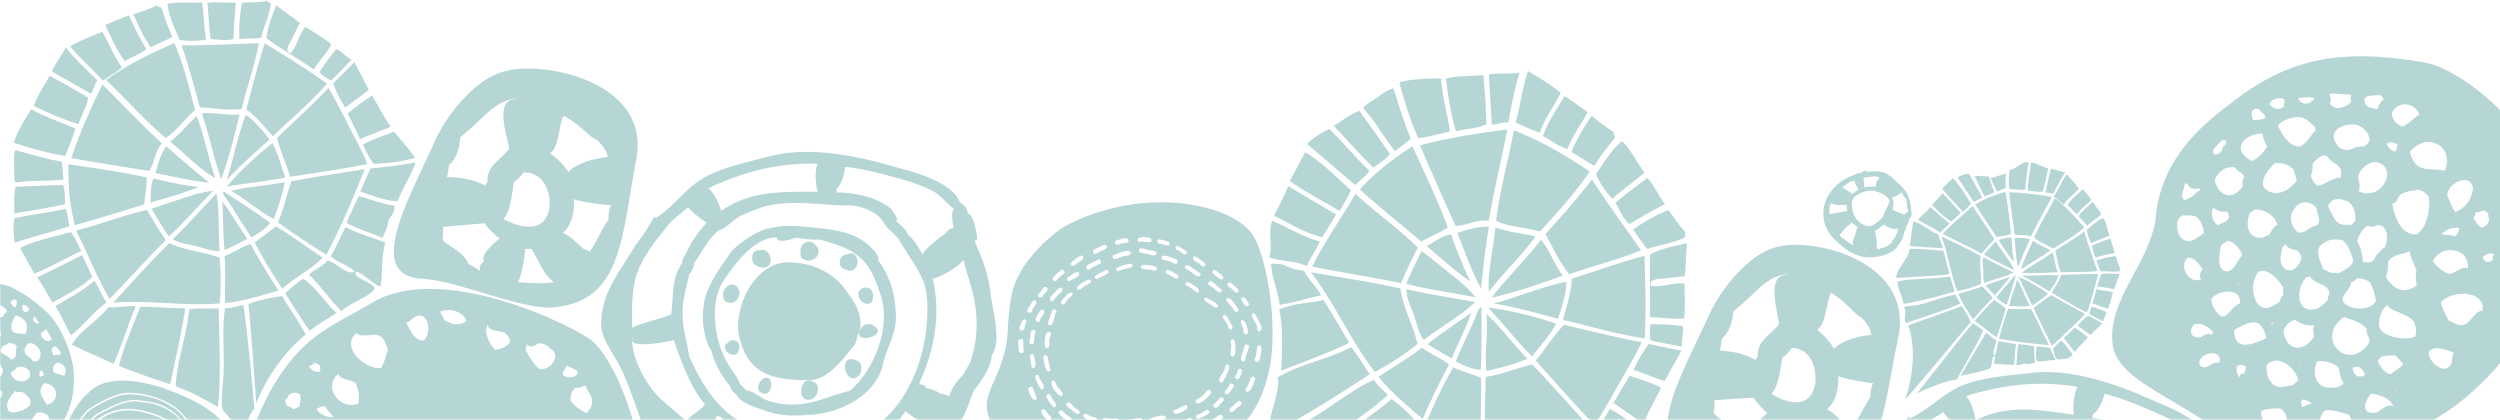 <svg width="1280" height="215" viewBox="0 0 1280 215" xmlns="http://www.w3.org/2000/svg" xmlns:xlink="http://www.w3.org/1999/xlink"><title>Family CTA</title><defs><path id="a" d="M0 .084h1282v240.814H0z"/><path id="c" d="M0 .18v104.178h109.983V.179H0z"/></defs><g transform="translate(0 -26)" fill="none" fill-rule="evenodd"><mask id="b" fill="#fff"><use xlink:href="#a"/></mask><g opacity=".396" mask="url(#b)"><path d="M302.633 234.26a10.23 10.23 0 0 1-2.273 3.213c-3.052-1.347-6.249-3.563-8.165-6.305-.203-1.046.183-1.995.08-2.963a8.685 8.685 0 0 1 2.29-3.651c1.491.267 2.93-.063 4.191-.945a2.282 2.282 0 0 1 1.186.093c1.32 3.854 4.47 5.645 2.691 10.559zm-14.417-16.277l-.054-1.32c.785-1.152 1.46-2.417 2.135-3.637 1.608 1.372 3.92 1.688 5.518 3.132.176 3.413-5.578 3.77-7.6 1.825zm-11.813-2.914c-3.247-2.217-5.335-6.616-7.358-9.811.271-1.06.549-2.12.833-3.17 1.856 3.311 5.157-.764 7.173-.303 3.136.724 3.748 1.628 6.38 4.107 2.848 4.452-2.43 9.594-7.028 9.177zm-22.926-9.862c-2.769-3.23-5.953-8.626-3.843-12.836 1.29 4.269 6.756 2.245 9.247 4.418 6.028 5.164-1.598 7.68-5.404 8.418zm-15.406-14.28c-4.209 1.952-6.814 1.056-10.565-1.037-.595-1.533-1.578-2.822-2.076-4.352 3.46-1.177 6.978-1.07 10.193.895 1.51.836 2.542 2.114 3.023 3.757l-.575.737zm-13.736 16.139a2.046 2.046 0 0 0-.288-.265l.306-.064a1.549 1.549 0 0 0-.018.329zm-7.32-6.804c-4.571.885-7.212-5.881-9.004-8.984 2.16-.8 3.1-2.528 5.09-3.392 6.347-2.41 8.113 8.761 3.913 12.376zm4.222 151.85c-1.226.147-2.185.007-3.1-1.033a3.545 3.545 0 0 0-.125-.668 97.94 97.94 0 0 0 1.873-1.285c1.388.724 2.132-.195 3.371-.85 1.517-.285 2.902.095 3.986 1.146-.18 3.216-3.07 2.341-6.005 2.69zm-18.834-11.338l-.362-.762c1.354-1.323 2.114-4.386 2.756-6.112 3.358-.969 7.378-1.23 10.755-.11 3.934 11.672-5.999 12.959-13.15 6.984zm-1.772 8.002a8.898 8.898 0 0 1-2.496 3.468l-.883.118c-1.134.15-2.114-.698-2.627-1.73.31-1.577-.026-3.307.023-4.907.44-.005.845-.171 1.22-.492 1.765.934 3.337 1.908 4.752 3.354l.01.189zm-11.704.28l-2.54.27c-2.072-1.043-3.66-1.427-4.607-3.84.174-.515.627-1.047.987-1.316.295-.126.589-.259.88-.396.393-.305.584-.674.577-1.1 1.156.124 2.348.619 3.316 1.352 1.242 1.433 1.7 3.13 1.387 5.03zm-24.406-37.851c-2.586-2.947-2.818-8.758.236-11.51a13.09 13.09 0 0 1 3.944-.078c4.036 4.611 6.9 1.654 9.598 8.06-.037 10.506-8.234 9.21-13.778 3.528zm11.666 29.655c-2.084-1.178-4.176-3.373-5.924-5.028l-.1-.169c.291-.364.608-.715.888-1.089.732.547 1.478.684 2.237.404 2.576 1.038 3.993 3.35 2.899 5.882zm-9.878-13.043c-1.725.33-2.714 1.868-2.934 3.49a7.844 7.844 0 0 1-1.94-1.033c-1.77-2.04-3.676-4.07-5.51-6.097-.265-.286-.625-.524-.92-.762 1.138-.393 2.25-1.777 2.864-2.806.585.378 1.159.403 1.718.076 2.415.708 4.058 1.268 5.996 3.256a8.627 8.627 0 0 1 .726 3.876zm-13.052-12.571l-1.43 1.89a5.986 5.986 0 0 1-1.974.133c-1.864-1.142-3.547-2.57-5.14-4.067l-.288-.448c-.194-1.007.115-1.677.418-2.608 1.79.296 3.919-.108 5.35-1.36.282.25.577.426.928.55.42.958 1.028 2.168 1.822 2.932.237.975.343 1.978.314 2.978zm-16.63-22.862l.188-.387c3.39.761 7.206.157 10.469 1.572 1.694 2.888 1.344 6.37-.89 8.862-6.002 2.146-11.991-3.344-9.767-10.047zm10.495-30.357c4.715 6.75 12.126 9.3 6.37 19.401-2.987.415-6.093-.172-8.759-1.57-7.512-5.319-5.394-14.494 2.389-17.831zm-5.073-3.087l.021.011-.027.016c.002-.008.002-.016.006-.027zm17.217 33.547l-.457.024c-1.267-.336-2.165-1.134-2.563-2.343-.434-1.04-1.09-.866-.366-2.172a5.104 5.104 0 0 0 2.313-1.299l.919.389c.83 1.548 1.02 3.743.154 5.401zm-16.703-46.502c3.575-3.797 10.503-5.394 15.226-2.886-.111 2.834-1.988 6.033-2.728 8.821-4.066 4.665-16.708.796-12.498-5.935zm3.571-15.383c.788-.528 1.345-1.37 1.614-2.285.169-.078.333-.172.49-.284.028-.018.02-.013.009-.005 1.658-1.14 3.406-1.268 5.34-.12.644 1.985.05 4.005-.288 6.186a16.185 16.185 0 0 1-3.297 1.435 3.516 3.516 0 0 0-2.547-1.465c-1.102-.848-1.546-2.05-1.321-3.462zm16.276 27.327c1.718-2.545 4.003-4.33 6.353-6.291 4.113-2.181 6.085-3.75 11.027-3.435 7.011 5.106 2.034 15.099-1.536 20.37-1.56-1.862-3.64.162-5.367.233-3.419.14-5.866-2.585-8.726-4.079-1.816-1.76-2.099-4.335-1.75-6.798zm-3.204-35.04c.196.26.358.598.434.91a6.015 6.015 0 0 0-.578-.976l.144.066zm-.596-9.6c-.033.003-.085.005.013.002.914-.053 1.626-.839 2.321-1.413 2.571.27 3.791 1.985 2.66 4.52-2.38.26-4.593-.915-5.412-3.132.137.015.274.028.418.024zm11.962 26.344c-3.308-.008-6.451-1.197-8.475-3.935.187-.167.355-.349.503-.546 1.188-.83 2.585-1.177 4.061-1.052.648 1.925 3.056 3.581 3.911 5.533zm2.528-22.132c1.103 3.11 6.652 2.55 9.116 4.868 0 .006 0 .006.003.007 1.489 4.012 1.767 5.536 1.336 10.236-9.16 3.594-18.606-7.896-10.455-15.11zm7.547 105.637c.232-.122.438-.276.624-.456 3.854-.02 7.406-1.654 11.404-.397 3.995 3.985 2.276 10.94.737 15.633-3.12.428-5.964-1.036-8.677-2.508-4.654-3.278-4.137-5.743-4.683-10.899l.595-1.373zm.435-51.063l.396-.516.105.624-.5-.108zm5.377 12.91c-1.951.642-3.949 3.784-4.942 5.611-3.4 2.047-8.197 1.853-11.395-.486-8.3-10.529 12.05-17.71 16.337-5.125zm5.642 6.09l-.4.026.055-.172c.02-.094.04-.186.065-.28l.28.427zm-3.08-40.128c-.051.067-.098.14-.14.21a.475.475 0 0 1 .075-.308.144.144 0 0 1 .065.098zm-8.123-52.71c.312-.621 1.153-1.303 1.658-1.787 1.617 2.367 7.104.772 9.91 1.019 4.185.365 4.829 4.287 6.155 7.619-1.15 3.344-1.652 6.052-3.444 9.304-7.066 1.124-19.29-8.755-14.279-16.155zm23.796 24.039l.05.011c.005.017.007.035.009.05a3.15 3.15 0 0 0-.12-.052l.06-.01zm124.47 54.275c.81-27.764-14.438-68.436-27.658-77.252-13.22-8.816-76.696-39.126-111.484-18.062-9.964 6.033-20.641 10.836-29.742 18.102-14.24 11.374-23.653 28.089-30.09 44.906-7.162 18.711-5.429 37.115-1.44 56.516 3.614 17.583 21.584 31.544 36.975 42.997 9.544 5.473 24.92 15.985 35.469 18.838 9.46 2.558 22.187.273 31.861-.753 18.308-1.942 39.695-12.847 52.451-26.23 4.35-4.5 16.99-22.66 16.99-22.66 13.647-16.287 28.289-17.96 26.668-36.402zM98.765 265.172a63.31 63.31 0 0 0 .304 3.64c.279 2.533.105 5.088-.058 7.424-.081 1.187-.32 2.314-.463 3.43-.081.63-.106 1.223-.206 1.79-.47 2.618-1.37 5.178-2.516 7.272-.46.843-.808 1.755-1.282 2.609-.9 1.63-2.149 3.072-3.381 4.504-1.221 1.417-2.626 2.61-4.202 3.632-.78.508-1.645.95-2.509 1.432-.838.468-1.75.819-2.714 1.174-1.96.726-4.064 1.38-6.451 1.38l-.103-.002c-1.118.053-2.64.032-3.79-.056-2.385-.18-4.436-.801-6.395-1.488a11.83 11.83 0 0 1-1.382-.566c-1.317-.663-2.563-1.284-3.788-2.103-.776-.518-1.511-1.14-2.25-1.69-2.996-2.24-5.384-5.03-7.466-8.253-1.021-1.581-2.003-3.253-2.81-5.021-.567-1.241-.934-2.68-1.43-3.997-.204-.538-.296-1.278-.512-1.891-.172-.502-.398-.955-.561-1.436a26.46 26.46 0 0 1-.458-1.488c-.284-1.035-.497-2.079-.715-3.175-.105-.525-.229-1.092-.307-1.69-.072-.57-.083-1.172-.15-1.79-.129-1.174-.357-2.366-.459-3.485-.11-1.224-.136-2.44-.303-3.636-.258-1.828-.47-3.433-.458-5.325.015-1.697.314-3.483.774-4.968.157-.506.25-1.045.462-1.537.201-.465.422-.913.565-1.38.607-2.015 1.363-3.801 2.667-5.169.632-.665 1.4-1.19 2.199-1.74 1.57-1.073 3.166-2.205 4.715-3.12 1.667-.983 3.543-1.59 5.58-2.248.999-.322 2.146-.437 3.328-.612 1.181-.174 2.402-.304 3.584-.305 2.46.005 4.708.455 7.013.88 1.047.19 2.076.544 3.122.821 1.028.27 2.084.543 3.02.872 1.98.696 3.79 1.497 5.425 2.463 1.612.952 3.138 2.088 4.398 3.436.642.685 1.2 1.428 1.79 2.153.591.723 1.204 1.418 1.79 2.15 1.157 1.45 1.981 3.14 2.862 4.972a40.873 40.873 0 0 1 2.196 5.635c.628 2.022 1.209 4.243 1.325 6.502m-2.594-18.028c-.345-.61-.717-1.158-1.072-1.74-.368-.6-.652-1.23-1.023-1.794-.367-.552-.813-1.058-1.23-1.587-.836-1.074-1.637-2.162-2.606-3.025-.964-.86-2.08-1.612-3.222-2.408-2.262-1.584-4.745-2.69-7.676-3.593-1.428-.442-3.093-.585-4.812-.824-1.65-.23-3.37-.54-5.014-.618-1.81-.086-3.51.155-5.07.558-1.49.384-2.937.828-4.25 1.379-1.32.553-2.592 1.206-3.84 1.789-1.293.602-2.542 1.257-3.74 1.89-1.289.683-2.489 1.304-3.534 2.097-2.617 1.988-4.432 5.016-6.201 7.88-.53.857-1.073 1.53-1.333 2.51-.106.395-.083.803-.155 1.229-.067.403-.168.82-.258 1.228-.194.895-.15 1.787-.258 2.714-.104.907-.257 1.756-.31 2.663-.179 3.032.212 5.644.454 8.347.163 1.82.518 3.552.765 5.223.129.885.24 1.732.405 2.562.489 2.447 1.4 4.657 2.093 6.863a41.502 41.502 0 0 0 1.635 4.306c.192.436.454.89.613 1.228.043.089.055.16.101.254.085.166.224.298.307.464.065.124.09.313.155.46.142.33.247.536.36.767.148.325.182.54.355.718.29.577.534 1.335.868 1.845.048.07.164.04.206.154.046.133-.18.071-.052.205.136.358.369.618.46 1.024.348.369.414 1.019.817 1.333-.002.28.185.533.306.768.99 1.905 2.042 3.63 3.325 5.227 2.158 2.69 4.841 4.977 7.824 6.766 1.025.615 2.177 1.022 3.428 1.436 1.174.388 2.549.663 4.043.721.732.027 1.536-.008 2.356.002.81.007 1.665.097 2.458.002.177-.02.19-.102.307-.101.222.001.41.01.665-.102-.17.012-.288-.153-.05-.153 1.572.173 3.093-.249 4.557-.612 1.512-.375 2.911-.841 4.148-1.481 1.184-.611 2.169-1.547 3.226-2.405 1.062-.858 2.102-1.747 3.073-2.556 1.03-.86 2.027-1.746 2.92-2.711.447-.485.797-1.06 1.23-1.59 2.098-2.54 4.214-5.53 5.178-8.905.413-1.439.813-2.943 1.08-4.505.138-.808.238-1.618.361-2.457.112-.776.327-1.557.464-2.357.142-.838.09-1.667.052-2.558-.037-.907.01-1.846.054-2.766.166-3.592-.24-7.129-.503-10.55-.133-1.733-.304-3.45-.61-5.018-.293-1.508-.757-2.974-1.276-4.353-.806-2.143-1.55-4.058-2.554-5.843" fill="#439894"/><path d="M101.277 262.155c.062.91.08 1.847.201 2.764.25 1.84.277 3.677.356 5.634.035.94-.007 1.864-.055 2.817-.093 1.845.215 3.681-.107 5.326-.166.846-.424 1.661-.515 2.509-.279 2.658-.884 5.028-1.593 7.322-.451 1.458-1.143 2.787-1.897 4.093a30.679 30.679 0 0 1-2.41 3.532c-.902 1.153-1.795 2.234-2.767 3.225a29.26 29.26 0 0 1-1.538 1.431 176.644 176.644 0 0 1-4.047 3.428c-.136.113-.27.245-.409.358-.13.106-.237.253-.358.359-.254.213-.59.4-.871.614-.297.223-.556.435-.873.613-1.884 1.061-4.124 1.735-6.706 2.247-2.567.509-5.931.787-9.011.504-1.178-.109-2.317-.205-3.377-.516-1.005-.293-1.954-.686-2.865-1.077-.864-.369-1.68-.912-2.458-1.435-.758-.514-1.505-1.1-2.25-1.693-.729-.58-1.462-1.135-2.098-1.795-.617-.642-1.284-1.302-1.892-1.997-.605-.694-1.233-1.432-1.687-2.206-1.876-3.206-3.794-6.586-5.365-10.245-.39-.902-.876-1.766-1.28-2.664-1.19-2.658-2.11-5.66-3.061-8.608-.215-.116-.166-.432-.206-.614-.139-.651-.415-1.364-.56-2.1-.2-.997-.305-2.026-.458-3.073-.147-1-.365-1.993-.51-3.021-.15-1.059-.18-2.14-.304-3.226-.125-1.079-.282-2.148-.355-3.227a32.09 32.09 0 0 1 .211-6.452c.07-.55.135-1.094.154-1.639.019-.555-.156-1.109-.1-1.639.037-.37.206-.816.308-1.227.097-.403.196-.82.308-1.18.236-.765.6-1.43.973-1.993 1.61-2.444 2.97-4.928 4.973-6.961 1.022-1.04 2.01-1.914 3.279-2.66 2.595-1.53 5.153-2.684 7.938-3.989 1.366-.64 2.727-1.297 4.251-1.736 1.569-.451 3.145-.86 4.863-1.074 1.811-.22 3.775.038 5.529.262 1.802.229 3.506.494 5.168.774.83.14 1.61.349 2.407.615.762.259 1.559.436 2.251.72.69.284 1.343.64 1.995.975 1.375.705 2.51 1.403 3.685 2.31.57.439 1.168.831 1.687 1.28 1.078.926 1.982 1.97 2.866 3.075.891 1.118 1.772 2.234 2.504 3.486.732 1.253 1.553 2.446 2.197 3.738.65 1.304 1.237 2.72 1.789 4.202 1.079 2.892 1.833 6.06 2.09 9.834m4.195 3.485c-.172-.857-.4-1.674-.563-2.51-.179-.929-.436-1.643-.662-2.407-.237-.803-.387-1.61-.612-2.407-.223-.789-.47-1.573-.715-2.356-1.464-4.702-3.415-8.606-5.977-12.347-1.652-2.409-3.38-4.846-5.472-6.765-2.087-1.915-4.689-3.467-7.418-4.82a37.67 37.67 0 0 0-9.109-3.131c-3.431-.701-7.324-1.14-10.8-.83-1.843.164-3.429.635-4.915 1.173-2.243.813-4.426 1.685-6.402 2.76-1.988 1.078-3.954 2.118-5.84 3.374-1.207.805-2.189 1.719-3.227 2.866-.922 1.017-2.126 2.35-2.718 3.632-.164.36-1.756 4.277-2 6.349-.258 2.174-1.09 4.087-1.594 6.04-.261 1.016-.37 2.13-.515 3.279-.456 3.641.046 7.128.657 10.397.195 1.048.398 2.088.663 3.122.258 1.01.533 2.008.766 3.024.723 3.16 1.318 6.355 2.244 9.168.314.952.704 1.878 1.02 2.817.616 1.831 1.328 3.606 2.197 5.327 1.036 1.921 2.324 3.643 3.424 5.433 1.137 1.843 2.332 3.618 3.785 5.122.956.993 1.981 1.97 3.12 2.82 2.188 1.634 4.876 2.976 7.727 4.104 1.423.566 2.976.95 4.603 1.335 1.67.397 3.483.608 5.428.518a85.887 85.887 0 0 0 3.02-.203c.989-.083 1.884-.167 2.765-.303 1.708-.268 3.2-.797 4.709-1.38 2.752-1.06 5.439-2.767 7.786-4.447a53.438 53.438 0 0 0 6.609-5.628 24.75 24.75 0 0 0 5.024-7.217 35.038 35.038 0 0 0 2.773-9.421c.261-1.758.585-3.433.823-5.272.239-1.848.409-3.921.109-5.837-.295-1.858-.373-3.663-.713-5.379" fill="#439894"/><path d="M106.846 271.685c.136 3.676-.538 6.899-.93 10.086-.467 3.819-1.417 6.97-2.718 9.882-1.25 2.788-3.025 5.27-5.18 7.42-2.108 2.106-4.367 4.102-6.761 5.831a63.454 63.454 0 0 1-3.79 2.507c-.64.395-1.307.857-2 1.176-.373.173-.752.297-1.126.46-1.694.749-3.751 1.539-5.938 1.889-.901.144-1.815.285-2.766.358-.927.068-2.011.106-2.97.15-3.515.162-6.244-.579-8.905-1.39-.835-.257-1.61-.69-2.457-.873-.552-.393-1.208-.597-1.79-.874-1.784-.848-3.523-1.763-5.065-2.924a25.196 25.196 0 0 1-5.268-5.33c-1.476-2.013-2.773-4.221-4.243-6.354a17.076 17.076 0 0 1-1.023-1.639 30.548 30.548 0 0 1-1.226-2.662c-.257-.628-.444-1.289-.714-1.949-.107-.256-.357-.47-.308-.767.025-.242-.072-.106-.101 0-.126-.172-.03-.333-.102-.563-.045-.14-.082-.14-.153-.258-.029-.043-.258-.187-.001-.203-.154-.138-.014-.567-.306-.564.04-.013-.135-.568-.256-.922-.135-.394-.282-.782-.409-1.178-.252-.795-.411-1.63-.612-2.457-.2-.832-.495-1.653-.662-2.511-.295-1.507-.609-3.097-1.02-4.507-.034-.117-.087-.202-.101-.306-.014-.086.017-.172 0-.258-.086-.417-.245-.83-.358-1.23-.03-.107-.01-.25-.052-.358-.006-.019-.078-.037-.102-.103-.063-.19-.097-.534-.152-.819-.33-1.753-.683-3.55-.918-5.378-.25-1.96-.529-4.012-.403-5.94.121-1.862.411-3.725.875-5.428.444-1.633 1.06-3.285 1.336-4.966.233-1.427.445-2.67.924-3.84.179-.44.548-1.043.564-1.484.004-.133-.07-.146-.05-.258.017-.098.087-.103.1-.152.221-.696.68-1.452 1.08-2.098a23.282 23.282 0 0 1 4.304-5.117c1.108-.977 2.448-1.754 3.789-2.508 2.816-1.58 5.289-2.937 8.452-4.14 1.507-.573 3.068-1.227 4.711-1.582 3.689-.8 8.03-.393 11.465.318 1.806.37 3.457.735 5.067 1.233 4.774 1.47 8.961 3.654 12.486 6.413.277.215.537.505.817.768.267.247.567.503.82.768 1.465 1.554 2.972 3.462 4.19 5.227 1.754 2.535 3.345 5.183 4.603 7.994 1.313 2.935 2.336 6.114 3.113 9.476.193.835.525 1.622.714 2.46.384 1.683.758 3.425 1.018 5.273.132.924.162 1.86.307 2.817.074.484.186.905.201 1.384m-65.433 14.433h-.101l-.003-.104c.037.003.072.003.105.003v.101m45.466-60.241c-11.985-4.546-31.84-8.833-41.202.913-5.083 4.258-8.776 10.38-11.718 17.006-6.239 9.21-8.896 21.007-9.251 31.55-2.242 29.069 24.766 44.301 47.789 46.938 14.498 2.007 37.046-1.64 46.604-11.27 7.124-7.176 4.356-17.798 3.347-30.727-1.964-25.174 2.958-39.797-35.569-54.41" fill="#439894"/><path d="M97.58 275.876c.061 2.692-.581 5.087-1.646 6.808-.522.85-1.131 1.6-1.792 2.406-1.286 1.565-2.637 3.024-4.151 4.298a28.51 28.51 0 0 1-7.99 4.705c-1.025.393-2.144.567-3.379.813-1.122.226-2.308.486-3.483.716a30.57 30.57 0 0 1-3.789.51c-1.385.093-3.169-.167-4.708-.414-1.499-.24-2.946-.565-4.094-1.028-1.202-.486-2.308-1.129-3.378-1.745-2.136-1.231-3.814-3.021-5.422-4.767-.826-.898-1.5-1.904-2.198-2.87a28.767 28.767 0 0 1-1.994-3.125c-1.177-2.158-2.309-4.476-3.167-7.018-.432-1.279-.663-2.669-.969-4.098-.3-1.394-.637-2.828-.764-4.353-.128-1.524-.215-3.08-.098-4.662.11-1.505.344-3.066.516-4.608.173-1.567.203-3.125.515-4.558.148-.676.38-1.333.566-1.996.198-.709.272-1.426.463-2.1.173-.625.483-1.23.717-1.841.235-.614.478-1.222.769-1.742.41-.724 1.535-1.672 2.306-2.148.912-.56 1.94-.895 3.072-1.122 3.402-.692 7.703-1.084 11.21-.76 2.541.236 4.825.71 7.269 1.186 2.861.554 5.465 1.581 7.932 2.617a31.336 31.336 0 0 1 4.196 2.156c.878.533 1.632 1.137 2.405 1.793 3.074 2.612 5.573 5.64 7.211 9.685.413 1.024.82 2.016 1.174 3.073.343 1.036.684 2.1 1.02 3.176.683 2.195.886 4.673 1.222 7.22.162 1.237.427 2.457.46 3.793m-.192-14.545c-.434-1.784-.89-3.445-1.533-5.02-.039-.093-.117-.162-.154-.253-.614-1.554-1.197-2.923-1.89-4.306a19.392 19.392 0 0 0-2.607-3.944c-1.02-1.203-1.965-2.459-3.017-3.589-1.055-1.128-2.378-2.048-3.684-2.922-1.365-.914-2.892-1.606-4.4-2.205-1.581-.629-3.319-.987-5.066-1.491-.864-.248-1.679-.553-2.56-.72-2.77-.514-5.726-.986-8.701-.671-.967.1-1.935.278-2.868.408-.943.129-1.753.42-2.61.713-.884.3-1.69.516-2.46.817-.773.304-1.445.693-2.149 1.124-1.367.836-2.635 1.725-3.995 2.608-.692.45-1.37.843-1.948 1.33-.604.513-1.05 1.097-1.537 1.792-.97 1.389-1.39 2.869-2 4.606-.297.843-.578 1.632-.821 2.459-.254.86-.357 1.803-.514 2.763-.326 1.98-.051 4 .198 6.095.234 1.953.333 3.974.61 5.94.14 1 .221 1.994.305 2.97.082.983.362 1.885.51 2.818.077.503.095.973.202 1.433a26.66 26.66 0 0 0 1.174 3.741c.646 1.657 1.162 3.275 1.685 4.917.25.78.64 1.534 1.022 2.254.397.746.757 1.484 1.176 2.151.216.349.415.678.614 1.027.094.166.201.36.305.512.101.144.355.328.41.41.11.159.15.393.254.563.315.512.707.98 1.074 1.433.192.487.601.84.92 1.23.324.399.623.812.973 1.18.688.725 1.39 1.5 2.147 2.154a37.997 37.997 0 0 0 5.013 3.639c3.585 2.187 7.974 3.666 13.872 3.391 3.95-.182 7.109-1.652 9.933-3.216 3.614-2.001 6.135-4.79 8.35-8.084.444-.657.695-1.433 1.079-2.2.729-1.46 1.562-2.93 2.05-4.557.255-.844.434-1.733.668-2.612.25-.932.298-1.865.463-2.865.323-1.936.579-3.954.57-6.044-.004-.98.034-1.985.002-2.97-.035-.997-.208-1.991-.303-2.97-.158-1.58-.143-3.085-.408-4.505-.082-.445-.246-.88-.354-1.334m-39.413-80.377c9.257-10.015 19.153-21.152 28.77-30.45 8.527 3.96 17.112 4.205 25.651 7.406.837 7.825.719 15.632.08 23.433-18.05 1.559-37.163-1.856-54.501-.389m29.182 41.755a444.019 444.019 0 0 1-26.261-9.34c2.475-10.11 7.037-20.199 10.885-30.294 7.523.015 15.037.653 22.559.768.393.288.155.569.407.858-1.976 12.676-4.88 25.348-7.59 38.008m-50.722-25.036c-2.548-4.1-4.839-10.016-8.081-14.82 6.663-4.403 13.307-7.252 19.994-13.122 2.455 3.73 3.61 7.441 6.218 11.173-6.487 4.459-11.865 11.79-18.131 16.769m138.456-12.313c-5.808-5.625-10.675-13.041-16.64-18.666 2.873-3.065 7.796-4.557 9.27-7.315 4.665.842 10.146 8.074 14.179 5.535-3.294-2.884-8.446-4.345-12.446-7.639 2.95-4.997 5.037-10.007 7.671-15.008 6.06 3.284 14.26 5.492 20.328 8.01-2.337 8.215-1.199 18.612-2.557 22.318-2.207.145-10.153-7.775-12.36-7.46-2.213 3.354 9.628 5.523 9.416 8.846-3.004 4.442-12.808 6.998-16.861 11.38m-57.599-55.699c-1.144-1.798-3.316-3.488-3.102-5.8 8.006 5.296 16.02 10.201 24.025 16.125-1.47 2.622-6.606 6.016-9.48 7.52-3.93-5.666-7.68-11.931-11.443-17.845m9.301 18.666a624.167 624.167 0 0 1-11.587 5.793c-.836-8.32-.725-16.626-1.114-24.936 4.135 5.526 8.491 12.907 12.7 19.143m29.729-108.6c4.43 2.897 8.867 5.242 13.28 8.932-2.049 4.3-6.305 8.567-8.922 12.858-8.079-5.456-16.167-10.156-24.242-15.914.477-5.667 2.843-11.313 4.935-16.964 4.067 3.296 8.142 5.925 12.208 9.13a151.488 151.488 0 0 0-3.727 7.395c-1.243 2.657-4.883 7.306-.97 8.081 3.587-4.483 3.904-9.029 7.438-13.518m-22.65 5.625c-3.701.575-7.386.26-11.083.685-.25-6.18.072-12.352 1.34-18.507 4.27-.617 8.525-.145 12.792-1.089.63.718 1.259 1.31 1.899 1.096-.38 5.956-3.572 11.875-4.948 17.815M120.74 27.27c-.482 6.239-1.088 12.48-1.134 18.725-3.919 1.1-7.807.197-11.707.036-1.04-6.188-1.082-12.372-1.637-18.555 4.839-.742 9.648.184 14.478-.207m11.82 20.837c-2.09 11.254-6.151 22.478-8.806 33.728-7.178.802-14.322-.414-21.488-.958-2.824-10.549-5.65-21.098-9.316-31.663 13.198.043 26.406-.57 39.61-1.107M87.102 98.538c4.965-3.65 8.92-8.879 13.608-13.21 4.018 10.635 5.777 21.24 9.527 31.877-7.74-4.166-15.422-12.55-23.135-18.667m19.911 20.957c-9.141-.766-18.266-3.115-27.396-4.88 1.288-4.597 2.386-9.195 5.534-13.761 7.28 6.674 14.567 12.586 21.862 18.641m-30.565-5.993c-13.317-2.054-26.624-4.215-39.934-6.565 4.032-12.43 10.174-25.968 15.898-37.67 10.14 9.954 20.268 20.787 30.414 30.056-3.704 4.7-3.502 9.466-6.378 14.18m-36.267-23.97c-7.63-2.177-15.238-5.73-22.85-9.29 1.678-5.153 5.237-10.285 8.103-15.426 6.548 3.457 13.097 7.24 19.638 11.155-.462 4.54-3.448 9.036-4.891 13.56M26.53 62.493c2.08-4.658 5.612-8.53 7.002-12.251 4.697 5.677 10.97 11.785 16.357 16.856-1.713 2.319-1.87 4.658-3.298 6.98-6.683-4-13.375-7.507-20.062-11.585M63.87 57.3c-4.539-6.177-7.025-12.317-9.942-18.469 4-1.92 8.001-3.28 12-4.93 2.984 5.727 5.167 11.435 9.105 17.177-3.73 3.027-7.436 3.904-11.163 6.221m-1.314 3.316c-3.308 2.447-6.594 4.452-9.892 6.669-5.765-6.36-12.803-12.393-16.766-17.714a132.553 132.553 0 0 1 16.498-7.204c3.721 6.088 5.625 12.147 10.16 18.249M16.024 81.927c7.53 4.235 15.088 6.501 22.633 9.923-1.583 4.66-3.183 9.323-5.32 13.975-8.78-1.378-17.543-3.899-26.295-6.78 1.805-5.721 5.397-11.423 8.982-17.118m15.57 26.853c.556 3.062.452 6.114.924 9.174-5.654.696-12.006.512-18.54.792-1.016.041-5.804.834-6.179.546-.746-.59-.47-7.35-.513-8.316-.147-3.282-.347-5.449.546-8.085 7.917 2.057 15.828 4.495 23.762 5.889m.668 11.937c1.267 3.286.822 6.544 1.132 9.819-8.687 1.92-17.366 3.214-26.045 4.718.035-4.54-.402-9.091.628-13.622 8.1-.414 16.193-.684 24.285-.915M7.55 150.171c-.77-4.136-.77-8.249-.24-12.361 8.761-2.043 17.5-2.853 26.264-4.927 1.344 3 1.216 5.98 1.992 8.97-9.338 2.982-18.674 5.38-28.017 8.318m27.425-40.059c13.384 2.042 26.778 3.714 40.141 6.775.074 4.62-.881 9.216-1.268 13.83-11.835 3.42-23.676 7.416-35.501 10.54-2.803-10.408-3.393-20.781-3.372-31.145m43.545 7.255c7.707 1.843 15.414 3.54 23.14 4.392-7.36 3.057-16.55 5.645-24.609 7.937.206-4.115-.097-8.235 1.469-12.33m14.955 10.23c5.147-1.69 10.405-3.51 15.6-3.813-7.106 7.129-15.626 17.005-22.698 23.309-3.168-4.739-5.988-9.464-8.734-14.186 5.173-1.89 10.564-3.57 15.832-5.31m22.5-9.238c3.671-11.17 5.54-22.354 9.866-33.506 3.599 1.976 9.107 8.536 12.16 12.536-6.813 6.262-15.215 13.355-22.026 20.97m-2.762-.688c-3.944-11.201-5.924-22.383-9.928-33.59 6.473-.849 12.894 1.23 19.366.506-2.685 11.038-5.27 22.072-9.438 33.085M99.906 82.334c-4.55 3.841-9.77 11.062-15.114 14.254-10.169-8.352-20.29-19.923-30.435-29.636 11.484-8.279 22.914-13.56 34.345-18.65.194-.144 1.347.079.845.434 4.774 11.222 7.338 22.404 10.359 33.598m-22.73-32.08c-3.962-5.664-6.396-11.312-8.901-16.955 3.99-1.094 7.99-2.628 11.988-4.505.763 1.352 1.558.27 2.33 1.1 1.817 4.99 3.24 9.987 5.74 14.99-3.725 1.944-7.433 3.406-11.157 5.37m-40.803 94.594c2.188 3.225 3.622 6.446 5.179 9.662-8.006 3.749-16.025 8.519-24.02 11.568-2.414-4.37-4.892-8.735-7.257-13.101 7.869-3.958 17.546-5.788 26.098-8.129m5.575 11.798c2.019 3.72 3.528 7.437 5.365 11.157-6.836 6.175-13.617 9.12-20.423 13.113-2.62-4.302-4.76-8.594-7.892-12.901 7.645-3.615 15.298-7.48 22.95-11.37m-3.009-12.609c12.116-3.07 24.25-7.836 36.352-10.53 2.994 5.156 6.105 10.313 9.563 15.48-10.336 10.225-18.414 19.561-28.766 30.02-6.855-11.67-11.191-23.31-17.149-34.97m100.796-48.328c-4.112-4.34-8.934-10.667-13.64-13.625 3.044-11.311 5.822-22.628 9.451-33.932 10.617 6.618 21.24 12.933 31.84 20.713-8.007 9.264-18.038 17.689-27.651 26.844m32.6-44.667c2.533 1.458 5.05 3.98 7.581 5.657-3.515 3.49-6.514 6.995-10.38 10.49-2.04-1.037-4.082-2.311-6.112-4.138 2.641-4.008 5.5-8.014 8.91-12.009m-30.489 45.553c9.112-8.629 17.682-16.64 26.36-25.594 4.055 6.973 7.966 14.742 11.59 21.9 2.727 5.372 5.928 10.98 8.26 17.162-13.164 2.504-26.323 4.382-39.483 6.44-2.072-6.637-5.106-13.282-6.727-19.908m-1.688 41.506c-7.324-3.628-14.601-10.462-21.922-14.39 9.187-2.25 18.345-2.58 27.525-4.484-1.067 6.302-3.231 12.587-5.603 18.874m37.857-53.96c4.166-3.445 8.333-6.673 12.485-9.183 3.19 5.3 5.75 10.594 9.559 15.905-5.216 2.219-10.428 4.08-15.643 6.364-2.095-4.359-4.188-8.726-6.4-13.086m7.853 15.88c5.293-2.969 10.568-4.461 15.851-6.578 3.815 4.458 7.652 8.92 10.87 13.364-7.124 1.955-14.237 2.871-21.337 3.085-1.937-2.744-4.02-6.518-5.384-9.871m26.902 9.132c-2.282 6.641-6.606 13.248-9.24 19.884-6.384-.299-12.733-2.743-19.084-4.971 1.827-3.947 3.369-7.9 5.281-11.844a241.11 241.11 0 0 0 23.044-3.069m-10.765 22.2c.123 2.417-1.108 4.817-3.091 7.2-.135 3.121-1.701 6.221-3.12 9.325-6.131-2.97-12.282-4.369-18.409-7.731 2.048-4.583 4.01-9.172 6.381-13.748 6.08 1.792 12.149 4.039 18.239 4.954m-13.164-59.406c-4.026 3.38-8.035 5.91-12.058 9.192-2.68-4.154-4.644-8.304-6.198-12.445 3.783-3.84 7.069-6.82 10.804-10.91 2.522 4.719 4.958 9.447 7.452 14.163m-49.379 27.376c2.843 5.016 4.604 11.85 6.55 17.566-9.966 2.058-19.916 2.871-29.875 4.662 6.69-8.015 15.091-15.742 23.325-22.228" fill="#439894"/><path d="M149.178 118.846c12.53-2.445 25.046-4.16 37.564-6.248-5.826 14.604-11.925 29.214-19.606 43.792-8.296-4.984-16.586-10.683-24.877-16.559 3.188-6.981 4.405-13.993 6.919-20.985m-45.682-91.624c.868 6.333.91 12.65 2.06 18.987-4.56.893-9.102.872-13.633.222-2.461-6.146-5.711-12.299-6.109-18.408 5.907-1.333 11.783-.3 17.682-.801m7.267 97.866c1.754 8.972.825 19.751 1.686 29.417-4.178.237-8.07-1.537-12.098-2.519-3.871-.953-8.222-1.238-11.868-3.584 7.81-7.53 14.312-14.904 22.28-23.314m4.199 32.014c4.427-1.622 8.875-4.754 13.296-6.194 4.377 7.944 9.088 15.897 14.334 23.856-9.121 2.674-18.25 5.502-27.346 6.403-.211-8.02.444-16.036-.284-24.065m15.436-7.014c3.564-2.44 8.118-6.228 10.982-8.139 7.948 4.71 15.877 10.75 23.818 15.903-4.93 5.352-13.858 9.954-20.676 15.878-5.366-7.891-10.06-15.77-14.124-23.642m24.844 18.688c6.245 3.887 11.135 12.109 17.009 17.397-6.297 4.268-10.078 6.267-13.79 9.275-4.232-6.452-8.516-12.902-12.477-19.355 3.084-2.527 6.182-5.6 9.258-7.317m-99.644 14.48c4.607.408 9.24-.837 13.844-.43-3.988 9.81-6.908 19.636-11.299 29.434-2.37-1.142-4.74-2.192-7.111-3.227-4.75-2.074-9.499-4.091-14.241-6.674 4.475-7.222 12.932-11.895 18.807-19.103m34.309 40.559c.642-13.196 5.767-26.324 6.975-39.51 5.055-.607 10.085-.206 15.126-.414.158 15.408 1.35 35.067-.497 50.444-8.938-5.08-14.685-8.249-21.604-10.52m24.071-.704c1.49-12.496-.68-26.695 1.228-39.385 3.119.151 6.259-1.032 9.395-1.56 1.943 12.73 4.568 40.463 5.6 53.185-2.505 1.89-5.689 12.802-5.689 12.802-1.422.203-6.906-8.737-10.156-11.786-1.304-1.04-.646-11.033-.378-13.256m13.177-41.335c4.935-2.214 11.69-3.33 17.31-4.213 3.773 6.587 8.735 13.193 12.052 19.775-8.563 6.629-19.613 20.13-25.3 35.168-1.002-12.3-2.616-38.426-4.062-50.73m544.029-16.344c14.955 2.536 31.341 4.984 45.848 8.289 1.498 10.353 6.494 18.502 8.704 28.405-6.776 5.538-14.118 10.176-21.77 14.324-12.43-15.87-20.87-35.754-32.782-51.018m-15.168 50.308c.35-10.518 1.08-21.145-1.052-31.382 10.921-3.843 10.901-2.217 22.64-4.772 4.56 7.02 8.539 14.408 13.004 21.487-.027.541-.435.489-.55.9-13.003 5.87-20.607 8.593-34.042 13.768m-6.251-58.029c2.265-4.867-.867-12.78 1.637-18.723 8.152 3.529 14.843 7.987 24.375 10.648-1.977 4.556-4.732 7.888-6.62 12.587-8.096-3.33-10.946-1.701-19.392-4.512m105.25 31.796c.979-2.16 1.232-5.21 3.513-6.417-.06 10.68.248 21.132-.401 32.191-3.333.226-9.62-2.495-12.768-4.26 2.885-7.106 6.437-14.41 9.656-21.514m-11.722 20.02a723.949 723.949 0 0 1-12.442-7.273c7.239-5.841 15.04-10.788 22.542-16.204-2.633 7.213-6.854 15.76-10.1 23.477m119.196-38.348c-.003 5.89.51 11.45-.243 17.805-5.247.706-11.806-.664-17.395-.493.168-10.845-.374-21.238.075-32.265 5.565-3.002 12.263-4.231 18.799-5.719-.6 5.793-.566 11.19-1.08 16.93a163.82 163.82 0 0 0-9.153 1.024c-3.228.455-9.77-.11-8.114 4.008 6.357.616 10.783-1.853 17.11-1.29m-19.011-17.684c-2.785-3.1-4.736-6.723-7.376-9.91 5.602-3.992 11.545-7.445 18.045-10.006 3.173 3.604 5.32 7.854 8.793 11.256-.285 1.025-.453 1.97.134 2.437-5.778 3.267-13.229 3.894-19.596 6.223m8.973-23.048c-6.105 3.345-12.28 6.578-18.126 10.334-3.406-2.984-4.931-7.156-7.152-10.888 5.13-4.731 10.861-8.532 16.28-12.81 3.634 4.058 5.698 9.102 8.998 13.364m-12.213 23.688c-11.753 4.895-24.67 7.938-36.761 12.305-5.112-6.2-8.323-13.596-12.174-20.603 8.103-9.047 16.21-18.095 23.816-27.937 7.987 12.323 16.59 24.256 25.12 36.235m-74.605-11.687c6.42 2.406 13.694 2.913 20.578 4.646-7.459 10.21-16.265 18.3-23.888 28.263-.827-9.747 2.307-22.002 3.31-32.91m-7.4 31.299c-4.85-8.985-8.211-18.914-12.119-28.495 5.063-1.596 10.01-3.369 16.18-3.213-1.79 10.843-2.86 21.229-4.061 31.708m-13.011-32.124c-6.185-13.657-12.267-27.371-18.173-41.201 14.026-3.804 30.366-6.314 44.744-8.097-3.103 15.501-7.028 31.528-9.488 46.617-6.632-.591-10.947 2.495-17.083 2.68m.26-48.369c-2.612-8.432-3.929-17.682-5.245-26.942 5.818-1.568 12.762-1.373 19.293-1.829.761 8.204 1.224 16.606 1.555 25.08-4.509 2.332-10.511 2.285-15.603 3.691m16.875-29.163c5.603-.895 11.355.041 15.669-.927-2.432 7.83-4.304 17.39-5.75 25.49-3.2-.184-5.47 1.092-8.503 1.174-.34-8.66-1.144-17.028-1.416-25.737m27.546 31.635c2.993-7.987 7.195-14.038 11.15-20.497 4.22 2.56 7.92 5.46 11.887 8.183-3.516 6.263-7.505 11.768-10.455 18.929-5.088-1.633-8.158-4.553-12.582-6.615m-1.623-1.742c-4.29-1.595-8.153-3.437-12.223-5.161 2.414-9.239 3.753-19.467 6.294-26.395a147.831 147.831 0 0 1 16.743 10.99c-3.406 7.17-7.89 12.63-10.814 20.566M737.875 66.12c.634 9.59 3.123 18.012 4.527 27.122-5.304 1.36-10.618 2.706-16.253 3.543-4.054-9.018-7.037-18.717-9.677-28.625 6.428-1.797 13.92-1.916 21.403-2.04M722.34 96.958c-2.512 2.382-5.417 4.14-7.982 6.441-4.083-4.846-7.775-10.878-12.008-16.793-.657-.923-4.309-4.902-4.269-5.426.096-1.056 6.56-4.908 7.43-5.537 2.968-2.134 4.865-3.636 7.862-4.407 2.9 8.628 5.44 17.482 8.967 25.722m-10.71 7.882c-2.287 3.18-5.59 4.745-8.451 7.026-7.073-6.928-13.554-14.225-20.233-21.398 4.246-2.729 8.22-5.905 13.066-7.7 5.31 7.295 10.484 14.672 15.619 22.072m-42.453-5.113c3.383-3.234 7.213-5.734 11.365-7.74 7.23 6.919 13.299 14.57 20.56 21.473-1.976 3.079-4.83 4.77-7.141 7.312-8.455-6.887-16.367-14.127-24.784-21.045m53.979 1.19c6.238 13.713 12.827 27.209 18.103 41.521-4.255 2.88-9.117 4.786-13.647 7.23-10.383-8.945-21.307-17.55-31.406-26.668 7.985-8.942 17.288-15.799 26.95-22.083m19.727 44.986c2.969 8.302 6.076 16.514 9.982 24.23-7.323-4.997-15.323-11.986-22.355-18.102 3.956-2.31 7.61-5.097 12.373-6.128m-.43 20.155c4.705 3.767 9.595 7.56 13.037 12.217-10.956-2.286-25.336-4.218-35.508-6.973 2.487-5.833 5.17-11.336 7.9-16.765 4.904 3.67 9.747 7.671 14.571 11.521m22.286 15.346c12.631-3.372 24.181-8.434 37.196-11.182.349 4.554-2.408 13.676-4.275 18.953-9.977-2.54-21.69-6.056-32.922-7.771m-1.041-2.991c8.033-10.487 17.239-19.132 25.24-29.679 4.725 5.514 6.695 12.761 11.306 18.353-11.91 4.211-23.756 8.515-36.546 11.326m24.812-33.889c-6.344-1.904-16.243-2.376-22.463-5.414 1.59-14.554 6.211-31.02 9.082-46.38 14.693 5.665 26.561 13.102 38.255 20.659.25.092.745 1.302.108 1.052-7.544 11.271-16.398 20.461-24.982 30.083m16.043-40.688c2.866-7.135 6.645-12.84 10.373-18.606 3.449 3.056 7.307 5.848 11.488 8.433-.795 1.531.697 1.615.393 2.836-3.542 4.73-7.328 9.095-10.466 14.466-4.077-2.286-7.69-4.854-11.788-7.13m-112.89 19.511c-1.673 4-3.798 7.295-5.846 10.7-8.36-5.18-17.676-9.749-25.378-15.343 2.601-4.908 5.156-9.873 7.784-14.73 8.471 4.924 16.06 12.829 23.44 19.373m-7.593 12.37c-2.237 4.142-4.78 7.808-7.127 11.784-9.905-2.615-16.773-7.143-24.628-11.055 2.411-5.059 5.105-9.663 7.211-15.2 8.016 4.925 16.269 9.706 24.544 14.47m9.91-10.472c10.227 9.423 22.047 17.83 31.915 27.467-2.982 5.926-5.891 11.959-8.6 18.325-15.806-3.413-29.413-5.26-45.446-8.547 6.698-13.484 14.899-24.604 22.131-37.245m106.297 64.527c1.54-6.471 4.501-14.811 4.394-20.996 12.38-4.042 24.609-8.337 37.34-11.829.297 13.917.878 27.655.078 42.263-13.495-1.827-27.44-6.051-41.812-9.439m61.416 3.211c.184 3.246-.634 7.126-.654 10.504-5.39-1.153-10.477-1.816-16.083-3.291-.275-2.534-.33-5.21.138-8.211 5.336.02 10.807.251 16.599.998m-60.957-.705c13.578 3.243 26.249 6.354 39.863 8.996-4.027 8.02-8.88 16.387-13.341 24.117-3.346 5.808-6.62 12.2-10.96 18.134-10.335-10.742-20.086-21.862-30.007-32.872 4.92-5.967 9.262-12.836 14.445-18.375m-39.672 23.669c-1.075-9.032.86-19.968.067-29.176 7.684 7.19 13.559 15.523 20.915 22.92-6.517 2.836-13.685 4.643-20.982 6.256m73.268 2.457c5.74 1.787 11.278 3.706 16.14 6.049-2.993 6.197-6.366 11.8-8.995 18.579-5.237-3.51-10.14-7.237-15.438-10.705 2.784-4.603 5.576-9.21 8.293-13.923m-10.012 16.976c5.983 3.124 10.582 7.132 15.767 10.77-1.833 6.265-6.565 10.285-11.006 13.375-6.15-5.45-6.162-6.64-10.676-13.125 1.374-3.475 3.622-7.71 5.915-11.02m27.947-14.303c-5.594-1.696-10.389-3.893-15.89-5.644 2.237-5.024 4.907-9.377 7.819-13.345 5.876 1.191 10.649 2.441 16.729 3.432-2.86 5.221-5.782 10.365-8.658 15.557m-55.518-29.359c-2.941 5.697-8.233 11.494-12.372 16.786-7.979-8.036-14.785-16.812-22.51-25 11.532 1.36 23.836 4.487 34.882 8.214m-12.272 20.925c9.898 10.189 19.107 20.805 28.663 31.2-17.14 3.453-34.453 6.657-52.7 8.366-.401-10.762-.138-21.952.289-33.25 8.441-1.277 15.71-4.406 23.748-6.316m57.53-98.288c-5.37 4.66-11.227 8.543-16.427 13.467-3.604-3.706-6.347-7.949-8.495-12.566 4.222-6.032 7.978-12.801 13.422-16.888 4.834 4.693 7.448 10.796 11.5 15.987m-86.702 66.289c-7.289 7.092-17.891 12.783-26.366 19.462-2.764-3.749-3.476-8.453-5.012-12.804-1.466-4.187-3.847-8.414-3.88-13.237 11.758 2.696 22.579 4.27 35.258 6.58m-27.256 23.383c4.202 3.138 9.824 5.377 13.854 8.623-4.733 8.908-9.275 18.134-13.496 27.863-8.035-6.874-16.223-13.66-22.592-21.588 7.339-5.072 15.2-9.338 22.234-14.898m15.919 10.118c4.439 1.835 10.736 3.777 14.257 5.28.448 10.27-.355 21.334-.321 31.865-7.981-1.339-17.697-6.858-27.36-9.61 4.084-9.798 8.563-18.962 13.424-27.535m-76.374-49.526c2.423 4.54 6.398 8.1 8.82 12.637-11.56 2.252-9.482 2.958-21.274 4.826-1.135-8.716-3.661-12.06-4.381-21.038 9.445-.222 6.55 2.485 16.835 3.575m-13.506 54.63c12.676-7.425 24.623-8.633 37.637-15.525 3.636 4.341 6.327 9.272 9.584 13.842-14.248 9.518-35.285 22.805-50.727 30.434-2.855-7.344 5.599-20.921 3.506-28.751m11.9 24.005c12.543-6.212 24.445-16.87 37.42-22.81 1.754 3 4.767 5.205 7.164 7.806-10.67 9.553-22.72 16.948-33.938 25.646-5.18-1.87-11.505-3.441-19.392-4.669.176-1.846 6.515-4.873 8.746-5.973m46.504-12.861c5.061 3.252 10.207 8.867 14.45 13.566-3.842 7.521-10.96 23.346-15.068 30.44-8.11-7.148-20.034-15.39-32.376-19.509 10.84-8.412 22.416-15.668 32.994-24.497m-447.378-59.905c2.257-3.708 3.357-13.177 3.829-17.175a6.814 6.814 0 0 0 3.108.032c3.59 5.42 6.095 13.41 11.627 17.12-6.21 1.009-12.318.37-18.564.023m-25.43-9.512c-1.423-4.995-8.955-8.42-12.537-11.538l-.596-.642c.51-1.803.157-4.764.327-6.588a1677.73 1677.73 0 0 1 21.233-1.886 34.898 34.898 0 0 0 7.714 7.75c-2.854 2.429-10.032 8.256-7.964 11.733-1.914 1.233-2.586 2.85-2.029 4.86a129.561 129.561 0 0 0-6.149-3.69m23.437-41.887c1.967-.945 3.737-3.024 4.878-4.83 9.924-.34 14.195 9.634 13.33 18.17-2.362 13.641-15.611 10.138-23.657 5.675 3.89-3.84 4.608-14.323 5.449-19.015m-34.241-2.388c.48-2.028.808-4.095.98-6.17 3.778-3.386 5.728-9.152 5.69-14.138l3.366-2.87c7.673-5.946 15.219-17.093 26.246-17.03l-2.39.4c-9.52 1.588-2.74 19.643-2.072 25.342-4.776 6.179-11.45 8.083-11.146 17.156a7.19 7.19 0 0 0-1.15 1.587c-5.546-3.013-13.283-4.4-19.524-4.277m73.76-20.844c.797.686 1.91 1.235 2.877 1.643 2.423 2.456 5.185 5.326 5.637 8.845-5.99.592-16.3 3.197-20.053 7.746-2.468-3.642-5.946-7.18-9.552-9.649 4.805-2.815 4.263-13.833 7.024-19.123 5.347 2.613 9.567 6.729 14.067 10.538m10.174 35.167a17.325 17.325 0 0 0-1.252 7.458c-3.66 5.147-5.966 11.079-9.599 16.353a5.451 5.451 0 0 0-2.774-1.102c-3.056-2.357-7.31-7.292-11.122-8.406 4.85-4.055 6.318-11.41 5.625-17.413 1.628 1.204 17.69 3.352 19.122 3.11m-55.539-68.15c-13.06 3.472-28.106 20.639-34.715 35.589-13.172 29.572-36.244 68.872-6.18 70.287 17.513.824 51.156 16.128 67.116 14.61 34.986-3.328 34.562-34.962 42.284-75.965 7.723-41.003-50.908-50.875-68.505-44.52M644.45 195.67c-1.023-.471-.628-1.566-.915-2.622-.569-2.098-2.65-4.07-2.588-6.153.287-.19.532-.399 1.002-.499.926.376 1.277 1.557 1.748 2.478.77 1.507 1.715 2.877 2.353 5.062-.344.685-.539 1.72-1.6 1.734m1.044 11.843c-.258 1.407-.569 3.336-1.22 3.663-.542.272-1.53.026-1.808-.547-.31-.634.138-1.187.368-1.891.546-1.661.588-4.289 1.106-5.682 2.745-1.212 1.778 3.243 1.554 4.457m-3.445 14.146c-.673 1.681-1.184 4.323-3.398 5.01-1.967-.734-.254-2.299.39-3.518.803-1.521.886-4.025 2.358-4.206.222-.026.805.087 1.01.381.61.859-.03 1.507-.36 2.333m-6.297-10.89c-1.026-1.068.113-3.174.593-4.62.323-.979.745-3.396 1.353-3.71.45-.226 1.334-.075 1.63.46.467.85-.522 2.558-1.04 4.187a24.924 24.924 0 0 0-.582 2.117c-.161.713-.137 1.643-.809 1.902-.818.313-1.018-.202-1.145-.336m-1.543 9.065c-.601.338-1.117.314-1.448.066-1.117-.843.15-1.76.534-2.687.457-1.098.252-1.887.845-2.205.816-.436 1.634.108 1.81.545.189.468-.867 3.8-1.74 4.281m-.8 14.99c-.862.77-3.033 3.376-3.887 1.504-.46-1.016 1.084-1.958 1.982-2.752 1.35-1.192 3.33-3.861 4.243-.893-.38.748-1.43 1.325-2.338 2.142m-6.393-8.212c.35-.584 1.016-1.16 1.64-2.043.553-.784.816-1.891 1.46-2.129a1.206 1.206 0 0 1 1.593.768c.237.755-.714 1.656-1.324 2.522-.848 1.196-2.63 3.81-3.369.882m-2.023 6c-.688.705-1.351 1.775-1.947 2.004-1.11.426-1.95-.107-1.82-1.423.568-.478 1.22-1.098 1.994-1.872.673-.675 1.356-1.764 1.992-1.872.578-.101 1.258.395 1.375.991.126.64-.897 1.463-1.594 2.173m-1.32 9.285c-.865.596-1.998 1.585-2.916 1.755-1.24.228-1.94-.804-1.34-1.742.303-.47 1.99-1.328 2.739-1.837 1.451-.982 3.4-3.152 4.036-.23-.597.695-1.5 1.35-2.519 2.054m-10.074-1.482c-.567-.105-1.039-.406-1.204-1.348.255-.902 1.356-.97 2.178-1.346 1.237-.566 2.365-1.463 3.438-1.937.539.168 1.066.355 1.292 1.168-.856 1.658-3.573 2.417-5.704 3.463m-5.104 8.547c-1.046-.043-1.456-1.26-.862-2.053 2.612-.678 4.318-2.335 6.499-2.86.447.208.766.68.942 1.438-1.4 1.543-4.073 2.465-6.579 3.475m-4.33-5.256c-.568-.284-.77-1.288-.464-1.75 1.374-.729 3.84-1.07 5.326-2.006.53.26 1.192.243 1.42 1.123-.87 1.582-4.369 2.424-6.282 2.633m-3.14-7.73c2.212-.413 4.067-2.147 6.156-2.587.443.356.823.743.811 1.483-.899 1.5-8.338 5.197-6.967 1.103m1.125 14.172c-1.504 1.659-5.463 2.46-7.518 2.479-.815-.47-.693-1.688-.162-2.152 1.019-.059 3.18-.41 4.9-1.121 1.133-.472 2.299-1.243 2.773.356.007.031-.146.312.007.438m-13.83-9.291c1.258-1.267 7.756-2.841 8.408-1.61.219.416.068.823.017 1.316a81.444 81.444 0 0 1-5.38 1.437c-1.348.303-3.03.42-3.046-1.143m-.568 6.376c-1.608.352-2.99.675-4.248.892-.44-.225-.953-1.373-.638-1.834 1.552-.424 7.048-2.542 7.71-1.074.676 1.49-1.53 1.73-2.824 2.016m-7.239 6.643c-.566-.283-.77-1.285-.465-1.749.571-.732 2.778-.55 4.247-.893 1.52-.357 2.632-.622 2.739 1.102-1.267 1.38-4.59 1.334-6.52 1.54m-1.267-5.732c-1.216.647-4.924-.079-6.274.13-.683-.36-.723-1.445-.379-1.925 1.672-.492 3.491-.08 5.09-.16 1.024-.054 1.956-.545 2.332.36.21.51-.4 1.396-.769 1.595m-6.547 5.666c-2.01 1.332-4.647.38-6.756.446-.888-.615-.784-1.775-.033-2.196.603-.333 2.865.17 3.734.168 1.877.001 3.482-.323 3.055 1.582m-10.803-6.524c-.432-.63-.309-1.05-.113-1.577 1.305-.573 2.105-.067 3.383-.003.97.045 2.657-.409 3.078.395.228.44-.109 1.404-.59 1.676-.428.24-5.248.262-5.758-.491m-6.512-7.284c-.302-.176-.777-.911-.68-1.53 1.276-1.536 2.562.371 4.624 1.034.862.28 1.765.019 2.158.716.412.727.154 1.445-.151 1.671-.891.669-4.607-1.108-5.951-1.891m5.752 12.7c-1.302 1.304-2.95.377-4.128-.032-1.321-.456-2.6-1.027-3.837-1.31-.587-.715-.517-1.757.146-2.11.751-.392 1.888.492 2.777.798.912.314 1.92.75 2.69.974.943.27 2.328.056 2.392 1.369-.126.047-.046.197-.04.31m-10.853-10.038c2.057-.763 3.597.817 5.068 1.466.673.3 1.863.293 2.123 1.026.131.367-.142 1.324-.637 1.543-.848.383-4.266-1.551-5.913-2.2-.49-.192-1.16-1.279-.64-1.835m-4.257-9.248c-.189-.734.16-1.243.989-1.378.926-.148 1.865 1.383 2.845 2.245.395.352.898.767 1.418 1.12.932.636 2.04 1.074 1.263 2.356-1.108.72-2.357-.605-3.49-1.576-.981-.842-2.78-1.84-3.025-2.767m2.678 15.681c-.599.468-1.891.068-2.241-.1-.466-.22-1.166-.741-1.903-1.244-.614-.417-1.485-.865-1.82-1.428-.22-.367-.522-1.829.584-2.114 1.065-.274 2.299 1.75 3.327 2.37.574.346 1.936.41 2.25.977.323.579.142 1.278-.197 1.54m-4.966-12.973c1.03 1.266 2.195 2.098 3.599 3.157.45.335.949.36 1.114 1.08.145.636-.229 1.255-.683 1.416-.765.27-4.979-2.758-5.408-3.702-.692-1.518.07-2.082 1.378-1.951m-4.64-11.616c-.65-1.254-.877-2.24-.792-3.106 1.782-1.46 1.949.432 2.84 2.241.404.818 4.053 3.986 2.619 4.972-1.292.887-4.149-3.1-4.667-4.107m1.62 9.286c-.083.24-.651.718-.912.76-1.076.188-3.06-3.61-3.978-5.084-.165-.264-.07-.914.029-1.186.408-.41 1.15-.522 1.618-.415.418.678.857 1.677 1.533 2.699.727 1.104 2.098 2.134 1.71 3.226m-3.142 7.423c-.676.254-2.542-1.2-2.922-1.628-.369-.415-.702-.983-.987-1.568-.232-.47-1.054-1.898.185-2.416 1.236-.52 2.109 1.72 2.98 2.637.545.575 1.259 1.002 1.38 1.427.186.655-.186 1.38-.636 1.548m-5.905-23.238c.453 2.894 4.514 5.851 1.908 7.573-.534.06-1.436-1.347-2.144-2.784-1.104-2.224-2.517-5.05.236-4.79m-1.225 12.49c-1.824 1.409-3.164-3.064-4.018-4.774-.39-.774 1.153-1.99 1.951-1.56.736.514.865 1.94 1.41 3.184.508 1.17 1.535 2.474.657 3.15m-6.73-35.3c-.551.238-1.42-.042-1.677-.589-.334-.712.32-2.065.704-3.043.43-1.094.927-2.12 2.077-2.048 1.24.856.401 1.888-.001 2.94-.321.84-.229 2.363-1.103 2.74m.028 11.461c-.696.416-1.665-.023-1.984-.63-.34-.65-.16-2.127-.22-3.159-.07-1.187-.41-2.318.005-2.943.8-.378 1.424-.396 1.969-.246.624.833.27 2.053.45 3.816.136 1.354.521 2.72-.22 3.162m5.77 7.69c-.474.185-1.307.04-1.414-.68-.206-1.371-.719-4.519-.694-5.787.411-.421 1.116-.457 1.617-.42.459 1.194 2.066 6.284.492 6.887m-.959-12.015c-.458.162-1.159-.017-1.459-.814-.316-.838.31-1.82.48-3.257.225-1.87.013-3.277 2.06-3.367 1.047 1.076.19 1.982 0 2.943-.285 1.381.15 4.053-1.08 4.495m-.813-20.456c.505-.867 1.122-2.536 2.56-1.923 1.068 1.446-.417 2.273-1.219 3.661-.54.938-.613 2.24-1.325 2.525-.481.188-1.482-.065-1.724-.725-.3-.815 1.131-2.55 1.708-3.538m6.58 2.853c.995 1.703-.523 2.3-1.307 3.836-.42.836-.542 2.243-1.373 2.393-.564.1-1.293-.58-1.38-1.432-.063-.619.854-1.982 1.452-3.005.602-1.035 1.422-2.443 2.609-1.792m-.376-11.196c.535-.385 1.32-.669 1.88-.509 1.377 1.643-.26 2.351-1.352 3.707-.425.524-.695 1.23-1.124 1.422-.785.354-1.526.124-1.762-.413-.575-1.318 2.225-2.777 2.358-4.207m3.753 42.371c-1.894 1.406-2.478-1.94-3.041-4.084-.432-1.647-.988-3.906.69-3.92 1.345-.011 1.251 2.751 1.687 4.41.373 1.426 1.087 2.641.664 3.594m-.478-12.333c-.32.32-.662.626-1.352.767a1.545 1.545 0 0 1-.805-1.045c-.314-1.754-.041-5.72.655-6.554a2.229 2.229 0 0 1 2.096-.73c.51 1.363-.283 2.545-.472 3.694-.21 1.25-.067 2.432-.122 3.868m1.537-18.774c.781-.34 1.484-.52 1.885-.072.514.8-.155 1.46-.322 2.026-.177.592-.262 1.213-.502 1.94-.363 1.099-.725 3.231-1.527 3.622-.612.296-1.256.244-1.585-.33-.423-.733.665-2.95.913-3.701.487-1.472.733-2.554 1.138-3.485m1.146-8.932c1.26-1.227 2.26-2.897 3.652-2.598 1.443 1.741-.904 2.94-1.878 3.89a24.698 24.698 0 0 0-1.6 1.737c-.496.59-.925 1.58-1.867 1.387-1.752-1.317.423-3.181 1.693-4.416m1.182-9.678c.915-.812 1.946-1.905 3.218-2.151.403.215.612.834.812 1.478-.535.917-2.428 2.18-3.554 3.303-.466.456-.76 1.022-1.082 1.113-.515.141-1.374-.208-1.638-.9.336-1.074 1.305-2.012 2.244-2.843m6.71 12.07c-.512.454-1.205 1.12-1.733 1.782-.49.62-.773 1.714-1.553 1.865-.377.074-1.073-.09-1.28-.726-.348-1.046 1.531-2.572 2.234-3.283 1.034-1.046 2.134-2.579 3.443-1.936.721 1.36-.34 1.618-1.112 2.298m-1.242-10.302c2.1-.66 4.24-3.73 6.161-2.15-.106 2.238-3.405 2.936-5.43 4.248-1.017-.135-1.208-1.355-.73-2.098m3.867-9.146c.997-.733 1.777-1.34 3.263-2.02.461.35.778.41.938.996.345 1.288-2.252 2.22-3.339 3.077-.52.41-.921 1.078-1.342 1.204-.68.203-1.499-.119-1.68-.592-.346-.92 1.363-2.08 2.16-2.665m5.758 13.139c-1.586.86-3.986 3.724-4.758 1.956-.459-1.065 1.578-2.337 2.508-2.935 1.472-.954 2.647-1.54 4.055-1.857 1.49 1.452-.354 2.05-1.805 2.836m.26-9.798c.413-.657 1.894-1.217 2.916-1.753 1.14-.599 2.105-1.157 3.272-1.582.705.297 1.382 1.16.993 2.005-1.206.705-3.293 1.512-4.752 2.394-.514.311-1.046.859-1.307.897-1.217.175-1.65-1.117-1.123-1.961m3.4-7.953c.322-.494 2.067-1.194 2.832-1.575.981-.488 1.71-.939 3.055-1.359.495.377.852.373.98 1.125.236 1.361-2.278 1.675-3.828 2.514-.831.452-1.405 1.149-2.091 1.172-1.038.034-1.415-1.154-.947-1.877m7.798 11.396c-1.62 1.327-3.985 2.294-6.187 3.336-2.104-1.039-.109-2.117 1.845-3.14 1.443-.757 2.972-1.622 3.838-1.636.317.335.543.983.504 1.44m4.473 74.771c.567.572.601 1.518.248 1.975-.97.46-2.293.4-3.55.355-1.901-.065-4.213.335-4.113-2.093 1.68-.91 3.477.044 5.264-.07.702-.05 1.413-.526 2.15-.167m-2.355-83.45c1.052-.53 3.691-1.623 5.853-2.19 1.76-.462 3.84-.629 3.23 1.666-.828.499-2.414.487-3.942.936-2.89.849-5.444 2.8-5.141-.413m1.69-7.796c1.838-.414 3.857-1.215 5.473-1.174.6.32 1.16 1.467.733 2.098-.65.415-2.196.296-3.591.664-1.354.358-2.563 1.139-3.077.044-.328-.709.19-1.006.463-1.632m8.139 13.63c-2.347.728-4.673 1.12-7.17 2.208-.483-.184-1.066-.661-.94-1.436 1.486-1.317 6.023-2.52 7.952-2.481.595.454.36 1.296.158 1.71m4.638 77.361c.517.5.518 1.313.331 1.793-1.893.555-8.035 3.076-7.032-.779.635-.443 1.388-.199 2.1-.292 1.6-.21 3.152-.98 4.6-.722m-1.422-92.163c1.998-.826 6.491-.81 6.773.874.292 1.74-1.63 1.244-3.323 1.012-1.68-.229-2.504.218-3.604-.212-.494-.822.068-1.133.154-1.674m5.627 16.128c-1.579-.23-2.778-.134-3.693-.476-.783-.29-.798-1.266-.157-1.71.63-.437 3.23-.144 3.947-.055 1.422.175 2.307.468 3.525.827.997 2.909-1.71 1.694-3.622 1.414m3.403-7.513c-1.522.541-2.882-.187-4.13-.47-1.307-.292-2.682-.505-3.963-.822-.739-.28-.682-1.59-.246-1.974 1.322-.354 2.618.353 4.53.77 1.583.347 5.035.118 3.81 2.496m1.075-7.875c.755-.264 2.086.224 3.256.481 1.53.33 3.215.732 2.318 2.426-2.069.37-3.353-.886-5.28-.806-.695-.391-.829-1.665-.294-2.1m9.698 12.2c-.92.667-2.226-.438-3.569-.958-1.403-.545-2.702-.633-3.523-.829-.818-.197-1.027-1.711-.425-2.058 2.838-.458 4.646 1.217 7.05 1.658.625.627 1.315 1.576.467 2.187m-1.73 83.114c-.725 1.776-4.15 1.667-6.07 2.415-.507-.433-.877-1.328-.51-1.883 1.897-.434 5.593-2.727 6.58-.532m-4.04-78.157c-.15-3.944 4.55.443 6.157.789.31.77.56 1.508.073 1.89-1.18.351-2.226-.495-3.13-.966-1.056-.545-2.053-1.164-3.1-1.713m8.387-12.634c1.332.802 2.933 1.329 2.322 2.866-1.236.76-1.876-.3-3-1.011-1.048-.665-1.886-1.032-2.567-1.458-.51-2.893 1.528-1.429 3.245-.397m6.157 4.175c.77-.385 2.565 1.166 3.406 1.752 1.288.894 2.64 1.669 2.324 2.865-1.233 1.254-2.32-.466-3.354-1.184-1.07-.737-1.983-1.125-2.614-1.587-.349-.714-.39-1.534.238-1.846m.767 73.414c1.646-.857 2.944-1.533 4.09-2.604 1-.93 1.606-2.772 3.39-2.504 1.246 1.327-.634 3.135-2.003 4.376-1.96 1.772-5.48 4.255-5.477.732m-5.093-68.964c1.663-.146 3.01 1.108 4.196 1.918.601.41 1.244.814 1.906 1.247.62.407 1.516.872 1.651 1.777-1.466 2.052-3.288-.473-5.516-1.899-1.213-.775-3.366-1.221-2.237-3.043m-.134 9.314c.262-.278.506-.583 1.09-.676.538-.08 1.93.915 2.873 1.499.945.584 3.854 2.025 2.774 3.737-.717.271-1.338-.306-1.854-.676-1.461-1.058-2.995-2.277-4.738-3.05-.234-.373-.034-.526-.145-.834m13.87 8.983c.441.284 3.876 2.118 2.459 3.261-.733.588-2.07-.598-3.27-1.362-1.376-.873-2.471-1.504-3.234-2.105-.124-.1-.174-.797-.189-.963.935-.993 1.569-.257 2.243.099.611.33 1.31.636 1.99 1.07m-1.46-10.079c1.177-.482 3.713 2.374 4.786 3.18 1.055.797 2.56 1.815.167 2.59-1.4-.97-3.803-3.02-5.319-3.878-.774-.436.008-1.746.365-1.892m1.725-5.602c.91-.532 1.922.393 2.912 1.186 1.095.884 2.948 1.989 2.155 3.222-.225.05-.432.189-.658.228-.992.184-3.192-2.152-4.387-2.881-.398-.243-.278-1.55-.022-1.755m6.427 54.674c-1.033.806-.468 2.388-2.42 2.754-2.015-1.095.267-3.569 1.027-5.063.313-.612.745-1.207.9-1.639.383-1.07.228-3.014 2.164-2.224.705 2.666-1.08 4.131-1.67 6.172m2.913-27.05c.383.855 1.278 2.118.169 2.59-1.296.548-1.67-1.468-2.233-2.606-.73-1.468-2.007-2.873-2.378-3.874-.004-.68.662-.75 1.3-.896 1.03.794 2.243 2.78 3.142 4.785m-.15 7.993c.592-.249 1.134-.392 1.532-.238.71 1.866.895 4.379.663 6.535-.1.916-.165 2.277-1.641 2.04-1.512-.238-.419-2.888-.415-4.559.007-1.484-.26-2.874-.14-3.778m-2.012-21.357c1.523-.36 2.59 1.185 3.457 2.325.905 1.19 2.102 2.606 2.427 4.005-.261.489-.798.8-1.484.811-1.133-1.682-3.333-4.165-4.599-5.603-.187-.211-.122-1.223.199-1.538m.637-7.868c1.031-.714 2.457 1.035 3.226 1.665 1.006.825 2.527 1.586 1.931 3.005-1.536.841-1.804-.252-3.136-1.405-.728-.63-1.975-1.213-2.174-1.596-.35-.67-.149-1.465.153-1.669m6.722 19.272c1.978-1.412 3.854 5.523 3.298 6.495-.481.84-1.574.872-2.066-.014-.234-.424-.05-1.175-.198-1.841-.394-1.738-1.915-3.877-1.034-4.64m.187-11.684c2.047-.476 2.754 1.822 3.824 3.371-.356.579-.637.998-1.259 1.024-.71.04-3.569-3.439-2.565-4.395m5.993-31.534c-9.264-15.633-53.123-26.397-94.035-6.339-8.49 4.164-17.425 13.417-22.854 20.826-6.317 10.176-7.308 13.404-8.828 31.153-.254 27.636-17.236 34.482-8.11 50.456 2.47 7.505 17.741 9.89 32.146 14.329 10.829 3.337 33.109 7.832 66.869 1.646 33.76-6.187 40.475-33.591 42.482-41.808 5.393-22.082-.401-57.995-7.67-70.263" fill="#439894"/><g transform="translate(-72 169.805)"><mask id="d" fill="#fff"><use xlink:href="#c"/></mask><path d="M9.848 60.228a5.576 5.576 0 0 1 1.58-1.447c1.47 1.07 2.914 2.618 3.617 4.298-.012.58-.327 1.04-.384 1.567a4.725 4.725 0 0 1-1.641 1.677 2.978 2.978 0 0 0-2.338.02 1.244 1.244 0 0 1-.621-.186c-.257-2.204-1.726-3.52-.213-5.93zm6.915-19.033l-.828.278c-.718-2.095-3.9-1.461-3.654-3.94 1.321-2.803 7.207 1.088 4.482 3.662zm1.583-10.812c3.466-2.746 4.44 2.261 3.793 4.64-.277.222-.54.286-.853.438a1.939 1.939 0 0 0-.852-1.513c-.335-.317-.994-.558-1.48-.68-.61-.607-1.3-2.057-.608-2.885zm6.502-8.145l.005.026a.492.492 0 0 0-.058-.026c.017 0 .036.002.053 0zm-1.9 30.618c4.452.79 3.838 6.862 1.472 9.624a29.314 29.314 0 0 1-2.195-.502c-.979-1.442-2.178-1.714-2.754-3.706-.301-2.313 1.44-4.484 3.478-5.416zm2.584-34.205c.023.094.052.19.091.28a.693.693 0 0 1-.262-.098 1.59 1.59 0 0 1 .171-.182zm-1.099 22.383a4.174 4.174 0 0 1 1.535-1.222c4.654 2.35 7.266 4.032 3.118 8.726-2.297-1.395-7.472-4.347-4.653-7.504zm3.475-9.728c.387-.72.964-1.3 1.674-1.689 3.103.196 7.427 5.363 3.244 7.306-2.888-2.008-7.94.5-4.918-5.617zm7.38-13.594c1.126 1.52.294 3.73-.446 5.35a1.957 1.957 0 0 0-2.491 1.111c-3.153-1.998-.457-7.375 2.936-6.461zm-.298-6.453l-.041.091a2.036 2.036 0 0 0-.06.1c-.045-.012-.091-.02-.139-.03l.24-.161zm-1.19 36.29l-.847.188.433-.518.414.33zm1.854-6.68c1.517-3.033 4.105-4.559 7.3-4.668 2.733 1.176 1.516 6.403.29 8.372-.569.262-1.16.723-1.672 1.081-.581-.334-1.344-.098-1.852.279-2.316-.937-5.065-1.95-4.066-5.065zm7.052-31.402c.553.033 1.08.139 1.57.417 1.81 2.923 2.761 3.304.084 6.9l-.948.756c-1.653-.861-4.253-1.066-4.648-3.382-.359-2.103 2.03-4.45 3.942-4.691zm-5.277 24.106l-.386.233c.02-.132.03-.262.023-.395a3.562 3.562 0 0 0 .362.162zm6.984-3.66c-1.781-.465-5.407.76-6.3-1.316-1.081-2.515 3.199-4.136 4.57-4.945 1.293-.478 1.66.343 2.823.614.722 1.88-.02 4.007-1.093 5.647zM48.63 6.525c1.093-.36 2.182-.755 3.273-1.13.14.156.284.324.415.484a2.31 2.31 0 0 0-.234 2.244c.178.483.508.935.95 1.21a23.44 23.44 0 0 1-.096.765c-1.562-1.102-3.37-.682-4.844-2.215-.07-.646.195-.87.536-1.358zm2.003 14.476a1.283 1.283 0 0 0-.97-.151 26.073 26.073 0 0 0-2.187-1.323c.004-1.446.85-2.6 2.042-3.4a2.464 2.464 0 0 1 1.33-.38c-.174 1.416.308 2.768 1.277 3.788-.264.608-.813 1.307-1.492 1.466zm4.98 4.029l.096.073c.33.253.71.386 1.095.411 1.727 2.08 1.942 5.63.134 7.734-.955-.786-2.78-.241-3.853-.421a2.737 2.737 0 0 0-1.308-.877c-3.072-3.306.405-6.53 3.837-6.92zm1.73-13.24c1.184-.403 2.411-.236 3.607.129 1.016.301 1.997 1.464 2.566 2.32a7.045 7.045 0 0 0-.269 2.892 3.68 3.68 0 0 1-.677 1.08c-1.12-.297-1.52.524-2.325.97-4.979-.178-5.935-4.045-2.901-7.391zm9.425-4.863c.67.064 1.165.248 1.53.908a1.81 1.81 0 0 0-.009.369 44.27 44.27 0 0 0-1.145.469c-.656-.547-1.158-.144-1.894.061-.84-.023-1.532-.387-1.988-1.07.468-1.69 1.904-.89 3.506-.737zm8.713 8.21l.104.447c-.873.546-1.632 2.09-2.173 2.934-1.898.126-4.067-.199-5.734-1.185-.745-6.666 4.687-6.202 7.803-2.197zm1.867-4.054a4.85 4.85 0 0 1 1.729-1.557l.483.04c.62.05 1.044.615 1.198 1.223-.348.803-.367 1.762-.58 2.608a1.016 1.016 0 0 0-.704.121c-.833-.7-1.557-1.4-2.143-2.333l.017-.102zm6.259 1.203l1.383.15c.982.795 1.782 1.183 2.009 2.577-.154.252-.455.483-.678.586a11.79 11.79 0 0 0-.515.108c-.244.117-.388.29-.433.518a3.706 3.706 0 0 1-1.608-1.102c-.496-.905-.545-1.862-.158-2.837zm8.616 22.96c1.034 1.867.488 4.987-1.455 6.097a7.09 7.09 0 0 1-2.108-.414c-1.615-2.92-3.48-1.677-4.177-5.398 1.234-5.585 5.445-3.948 7.74-.285zM89.439 18.12c.972.868 1.831 2.279 2.57 3.361l.035.1c-.197.161-.406.312-.598.478-.327-.377-.708-.535-1.144-.474-1.251-.85-1.738-2.243-.863-3.465zm3.75 8.083c.955.024 1.66-.68 1.964-1.52.34.217.645.474.912.775.706 1.29 1.486 2.59 2.228 3.88.108.183.272.352.402.512-.652.078-1.402.686-1.848 1.163-.269-.269-.57-.348-.905-.238-1.203-.657-2.014-1.145-2.814-2.427a4.677 4.677 0 0 1 .06-2.145zm5.492 8.196l.98-.84a3.24 3.24 0 0 1 1.065.158c.86.822 1.591 1.776 2.266 2.757l.101.272c-.013.558-.255.88-.523 1.339-.918-.365-2.097-.396-3.004.105a1.504 1.504 0 0 0-.43-.4c-.113-.558-.297-1.272-.631-1.77a6.077 6.077 0 0 1 .176-1.62zm6.209 14.086l-.145.185c-1.715-.798-3.816-.916-5.388-2.046-.569-1.733.02-3.545 1.496-4.613 3.443-.448 5.995 3.166 4.037 6.474zm-9.09 14.94c-1.73-4.137-5.378-6.35-1.149-11.06 1.637.125 3.222.795 4.478 1.848 3.384 3.697 1.198 8.335-3.328 9.212zm2.343 2.227l-.01-.008.016-.005a.08.08 0 0 1-.006.013zm-5.287-19.839l.246.04c.635.326 1.02.854 1.093 1.543.111.604.48.587-.055 1.198-.492.02-.972.163-1.381.424l-.444-.312c-.264-.92-.111-2.11.54-2.893zm3.517 26.673c-2.34 1.609-6.21 1.658-8.434-.222.386-1.496 1.753-2.981 2.47-4.379 2.702-2.013 8.982 1.506 5.964 4.601zm-3.675 7.772c-.481.192-.875.575-1.123 1.03a1.77 1.77 0 0 0-.294.094l-.004.002c-1.015.416-1.96.281-2.856-.554-.115-1.129.435-2.135.867-3.257a8.884 8.884 0 0 1 1.92-.383 1.91 1.91 0 0 0 1.186 1.074c.489.579.586 1.27.304 1.994zm-5.505-16.42c-1.209 1.155-2.631 1.841-4.108 2.613-2.44.686-3.67 1.293-6.264.553-3.14-3.526.662-8.268 3.17-10.66.615 1.17 1.955.334 2.883.495 1.835.322 2.823 2.053 4.172 3.179.763 1.146.616 2.55.147 3.82zM84.85 82.853a1.445 1.445 0 0 1-.126-.536c.048.203.11.4.195.588l-.07-.052zm-.791 5.176a.459.459 0 0 0-.007-.002c-.493-.078-.962.258-1.398.483-1.338-.44-1.788-1.493-.895-2.712 1.298.136 2.339 1.017 2.52 2.291-.072-.023-.144-.047-.22-.06zm-3.323-15.4c1.758.387 3.293 1.383 4.054 3.073a2.153 2.153 0 0 0-.33.233c-.728.305-1.511.327-2.282.09-.123-1.098-1.213-2.258-1.442-3.396zm-3.9 11.485c-.23-1.783-3.246-2.125-4.29-3.643l-.001-.005c-.33-2.307-.3-3.15.471-5.6 5.29-.855 8.99 6.35 3.82 9.248zm-6.375 9.348c-.238.295-.764.56-1.088.76-.587-1.447-3.69-1.232-5.156-1.687-2.184-.679-2.074-2.84-2.395-4.765.998-1.647 1.577-3.03 2.908-4.553 3.888.219 9.251 6.887 5.73 10.245zm-8.382-27c1.444-.326 2.673-1.165 3.946-1.878 2.72.13 3.713 2.34 5.752 3.413-.95.17-2.72 3.781-3.59 4.62-1.188.286-2.327 1.555-3.272 2.262a3.34 3.34 0 0 1-1.696-.782c-2.844-1.73-2.45-5.233-1.14-7.634zm-1.503 11.46l-.027-.012.002-.027c.019.014.038.029.057.041l-.032-.002zm11.748-13.54a.25.25 0 0 1-.074.156.077.077 0 0 1-.024-.06.916.916 0 0 0 .098-.097zm-6.632-10.15c1.362-.511 3.855-.772 5.229.025.241.911.908 1.852 1.815 2.208 1.412 2.73-1.696 4.759-4.098 5.115-.516-.268-1.243-.424-1.817-.492-.977-.106-1.528-.307-2.569-.053-1.615-.226-1.778-1.041-2.449-2.193 1.53-1.14 3.132-2.858 3.889-4.61zm-2.881-19.599c3.019-.26 5.027 1.936 4.13 5.035-1.602 1.1-1.638 2.947-3.88 2.808-1.363-1.643-3.577-1.157-4.631-3.27.176-2.28 1.929-4.622 4.38-4.573zm9.464-6.434c-.669.887-1.348 1.682-2.047 2.536-2.858-.102-6.16-1.368-6.852-4.495-.981-4.426 4.933-3.853 7.337-3.311 1.394 1.29 1.878 3.438 1.562 5.27zm1.146 17.48c.019 1.288-.464 2.547-1.374 3.456a7.162 7.162 0 0 1-2.007 1.459c-.427-.105-.885-.127-1.318-.195-2.99-3.513-1.648-4.304.222-8.005.19-.182.3-.36.533-.503.587-.03 1.152.04 1.716.21 1.365.67 1.837 2.186 2.228 3.578zm2.016-2.876l-.05.086c-.02.047-.042.094-.066.14l-.1-.26.216.034zm4.295-10.168c.421.21.748.68.917 1.107-1.341 2.79 1.072 5.344-3.096 6.694.008-.598-.438-1.064-1.02-1.127-1.154-1.372-3.306-1.542-4.265-3.085a4.99 4.99 0 0 1 1.273-2.981c1.122-.217 2.097-.848 3.035-1.475a6.344 6.344 0 0 1 3.156.867zm5.287-5.6a1.465 1.465 0 0 0-.386.17c-2.052-.436-4.13.023-6.114-1.106-1.664-2.584.053-6.085 1.414-8.405 1.708.134 3.053 1.24 4.327 2.338 2.098 2.282 1.538 3.534 1.234 6.34l-.475.662zm-6.13 27.119l-.27.229.017-.344.253.115zm-1.37-7.491c1.113-.116 2.539-1.557 3.278-2.415 2.046-.696 4.576-.038 6.007 1.575 3.2 6.562-8.457 8.031-9.285.84zM61.922 54.72c-.488.698-.905 1.307-1.65 1.805-1.871.317-3.024-.797-4.7-1.34-.392-.635-.747-1.34-1.213-1.92a16.755 16.755 0 0 1-.43-2.565c1.227-1.536 1.817-2.967 3.656-4.13.32.015.634-.054.937-.207 2.696.562 3.967 1.72 5.104 4.285-.135 1.741-.715 2.634-1.697 4.062l-.007.01zm-9.79 40.528c-3.656.55-3.305-5.598-.653-7.037 2.534.059 3.158 3.964 3.753 5.822-1.242.175-1.942.986-3.1 1.215zm-2.916-22.12c.978-1.55 5.055-2.834 6.606-1.692-1.33.84 1.593 6.675-.04 9.012-.708 1.042-1.758 1.876-2.97 2.22-2.233-1.388-5.157-7.033-3.596-9.54zm-.895 10.79a.809.809 0 0 0 .048-.173c.036.063.077.12.124.175l-.172-.001zm1.122-23.065c.545-2.24 4.321-.344 5.682-1.575.568.323 1.395.793 2.056.801.703 1.143 1.186 2.376 1.05 3.719-.49.736-.97 1.472-1.447 2.215-.754.614-1.171 1.443-1.993 1.988-.273.013-.53-.037-.799-.017-2.694-.476-5.21-4.419-4.55-7.13zm3.48-16.747c-2.185.67-5.211.252-4.87-2.608.254-2.114 2.924-2.947 4.513-3.537l1.127.111c-1.04 2.993 1.893 3.467-.77 6.034zm-5.185 12.599a10.574 10.574 0 0 1-3.929-1.13c-4.907-4.094 1.556-8.25 5.685-7.371l.652.746c-1.098 2.465 1.3 5.02-.816 7.093-.413.079-1.446.303-1.592.662zm-.69 13.45c-.795.498-1.591 1.328-1.879 2.268-.501.367-1.209.664-1.843.57-9.264-.606-6.705-13.352 2.79-9.897.642 2.457 1.462 4.376.932 7.058zm-2.552 14.13c-1.66-.325-2.593-.889-4.142-1.347l-.359-.578a9.254 9.254 0 0 1 .243-2.46c.46-.69.545-1.374 1.097-2.058a5.554 5.554 0 0 1 1.581.214c.92.869 1.748 1.859 2.415 2.934-.15 1.148-.395 2.238-.835 3.294zm-7.4 2.651l.034-.37.272.218a2.222 2.222 0 0 0-.306.152zm-.796-9.951a1.453 1.453 0 0 0-.4.014 3.99 3.99 0 0 0-.643-.342l-.711-1.118c-.013-.987.429-1.833 1.244-2.453 1.92 1.46 1.098 2.184.51 3.899zM33.21 88.64c-.191-2.42-3.334-1.975-4.41-3.42-2.61-3.444 1.738-3.902 3.85-3.854 1.099 2.039 2.17 5.278.56 7.274zm-.078-37.066c1.467-.822 3.573-.43 4.713.783-.249 1.782.594 3.915 1.759 5.281v.006c-1.199-.18-1.911 1.129-2.822 1.629-5.238.137-7.525-3.975-3.65-7.699zm-4.676 8.765l.084-.349c.08.077.173.162.258.224l-.342.125zm-.81 10.684c-2.474-3.404.974-6.824 4.101-7.106 1.228 1.533 2.31 4.064 1.82 6.1-.969.716-2.423 2.223-2.7 3.402-1.437-.062-2.51-1.22-3.221-2.396zm.545-19.305l-.045-.072c.036-.01.072-.02.11-.034l-.065.106zm-4.304 34.9c-.023-.02-.043-.04-.066-.058.033-.075.059-.156.074-.241.044.129.075.26.094.394a2.596 2.596 0 0 1-.102-.096zm-5.107-18.89a2.542 2.542 0 0 1 1.153-1.23l.57.054.2.135c.34.787.48 1.655.388 2.49a.963.963 0 0 0-.152.094c-.335-.63-1.534-1.231-2.16-1.543zm2.34-29.787a.323.323 0 0 1 .252.107 2.265 2.265 0 0 0-.195.18l-.057-.287zm2.441 43.19c-.604-1.977-2.831-.19-3.85-.67-1.586-.745-1.807-1.298-2.92-2.92-1.002-2.698 2.4-4.826 4.799-4.072 1.471 1.555 2.073 4.137 2.782 6.07-.268.532-.538 1.066-.81 1.591zM21.42 84.89l-.25-.132c.02-.005.04-.008.058-.015a.311.311 0 0 1 .22-.067l-.028.214zm-4.307-36.11c.115-.605-.9-.673-1.078-.234l-.182-.041c.09-.639.396-1.207.873-1.661a6.25 6.25 0 0 1 1.145-.748c.956.404 1.444 1.3 1.354 2.38-1.075-.015-1.067.645-2.112.304zm-1.597 22.482c-.551.523-1.056 1.117-1.556 1.689-.697-.916-1.89-1.352-2.574-2.304.3-1.837 3.404-1.362 4.254-.093l-.124.708zM.056 52.886c-.388 3.579 1.309 8.971 2.612 12.193 1.13 2.828 1.198 9.512 3.587 10.832.2 1.253 1.743 2.526 2.682 3.16 2.421 6.014 10.594 11.378 15.847 14.407 2.4 1.384 6.697 4.196 9.45 4.898 4.951 1.263 8.193 5.262 13.711 5.862 5.212.566 10.77-.954 15.7-2.784 5.945-2.207 12.233-3.38 17.915-6.195 8.89-4.406 15.829-12.213 21.196-20.417 5.971-9.128 8.769-22.137 6.37-32.77-2.15-9.535-7.506-22.15-15.649-28.223C89.031 9.834 83.926 6.4 78.644 3.665 73.904 1.21 66.869.955 61.604.382 51.637-.7 38.997 2.632 30.664 8.278c-.099-.063-.193-.134-.29-.201-4.821 2.803-9.62 5.632-13.797 9.237.234.198.464.4.685.611-.675-.566 1.794.446 1.745.447-2.579 2.875-5.475 5.487-8.23 8.193-2.272 2.236-3.9 6.37-5.638 9.098C1.895 40.757-.286 46.7.056 52.886z" fill="#439894" mask="url(#d)"/></g><path d="M435.02 226.141c-8.981 2.01-16.557 6.099-26.235 6.906-4.623.384-9.026-.15-13.528-1.303-5.15-.947-8.722-5.325-13.58-6.096-.582-1.177-1.982-2.28-2.916-3.148-.441-2.311-3.146-5.645-4.365-7.51-5.115-7.825-7.523-15.386-8.24-24.564-.563-7.24.356-14.99 4.775-21.429 5.72-8.331 15.18-21.338 26.767-21.518a.881.881 0 0 0 .086.568c.81 2.76 8.242.205 9.481-.365 4.044.4 8.196 1.386 12.268.87 7.096 2.228 14.279 3.796 20.22 8.823 6.315 5.343 8.325 11.538 10.978 19.17 5.745 16.404-2.883 38.95-15.711 49.596m17.064-13.638c2.256-9.896 7.854-16.7 6.416-27.667-.254-9.271-3.49-18.387-8.984-25.65 1.556-3.135-7.313-10.107-9.55-11.032-5.904-3.371-13.978-4.752-20.64-5.346-8-.714-17.558-2.297-25.388.177-4.551.013-16.986 8.21-19.823 12.336-5.58 8.13-13.322 18.016-13.913 28.375-1.064 5.809.377 17.025 4.086 21.885 1.315 5.939 5.423 13.578 9.487 17.945.44 1.814 1.682 3.364 3.31 4.442 1.656 4.376 11.024 7.06 15.365 8.525 8.187 2.766 15.213 2.473 23.875 1.751 14.721-1.225 32.191-10.093 35.76-25.74.014-.077-.027.112 0 0" fill="#439894"/><path d="M437.426 202.655c.999-1.194 1.358-3.502 1.478-4.9 4.057-5.875.14-15.728-4.043-20.49-6.625-11.316-18.625-16.96-31.458-16.96-17.543 0-29.124 25.04-24.45 39.952 4.846 17.843 17.724 20.403 35.097 20.403 10.13 0 17.637-11.116 23.376-18.005.046-.053 0 0 0 0" fill="#439894"/><path d="M370.278 178.29c.357 1.189.9 2.3 2.3 2.517 5.659 2.007 8.42-7.03 3.29-8.945-3.442-1.28-6.457 3.412-5.59 6.427.013.047-.027-.093 0 0m8.199 24.374c-.357-2.481-4.388-3.577-5.628-1.188l-.327.185c-4.463 2.58 3.047 8.564 5.215 4.763.838-1.23.932-2.394.74-3.76-.015-.09.003.038 0 0m14.568 16.848c-3.536-.866-6.634 5.84-3.72 7.292 5.458 3.767 7.21-6.274 3.72-7.292 0 0 1.372.401 0 0m23.822 2.142c-7.071-4.355-8.98 8.95-3.378 8.95 4.517.834 7.503-6.697 3.378-8.95 0 0 .77.42 0 0m22.494-10.637c-1.963-1.318-6.2-2.07-6.49 1.406-1.097 3.642 2.078 9.384 6.074 6.501 1.57-.85 2.144-3.327 2.06-5.01a3.39 3.39 0 0 0-1.644-2.897c-.069-.047.98.595 0 0m-53.598-50.292c.703.913 1.638 1.556 2.814 1.926 1.925.581 5.22.548 5.737-1.91 1.117-3.44-1.684-8.039-5.486-6.487-1.672-.377-3.354.768-3.54 2.522-.274 1.174-.315 3.014.475 3.949 0 0-.55-.648 0 0m25.861-1.964c4.048 2.357 10.262-2.5 6.19-6.942-3.016-4.366-8.866-1.302-7.885 3.811a2.537 2.537 0 0 0 1.695 3.13s-1.329-.406 0 0m21.62 5.218c1.394 1.14 3.693.755 4.66-.842 2.583-2.534.493-9.451-3.854-6.913-2.592-.025-4.325 1.833-4.04 4.436a3.322 3.322 0 0 0 3.234 3.319c.326.266-1.795-.051 0 0m6.306 13.113c.351 4.49 7.41 6.93 7.41.987.712-6.697-7.964-6.016-7.41-.987.01.117-.013-.127 0 0m5.378 14.814c-1.51-.046-3.042.607-3.891 1.933-6.711 9.453 15.882 4.165 5.823-1.374a3.635 3.635 0 0 0-1.932-.56" fill="#439894"/><path d="M496.745 211.549c-1.28 2.384-2.606 4.521-3.981 6.812-2.758 2.425-5.851 7.116-6.761 10.61-1.398-.79-3.032-1.236-4.625-1.417-2.125-1.533-4.537-2.466-7.127-2.844-.68-1.471-2.294-2.333-3.88-1.747 7.83-17.221 11.69-35.627 7.09-54.49 2.345.613 14.224-6.372 15.129-8.812.283-.028.556-.089.81-.192.87 4.31 2.546 8.488 3.61 12.75 4.004 13.274 4.11 26.745-.265 39.33m-30.325 41.684c-3.255 3.162-8.548 3.32-11.105 7.136-3.176.634-5.824 2.899-8.048 5.18-2.497-.04-4.671 1.27-6.293 3.127l-15.476 2.729a31.81 31.81 0 0 1-2.211.286c-.342-4.783-.774-8.741-.51-13.559.08-1.456 1.02-2.417.27-3.887 15.225-.572 31.926-3.75 40.589-17.837.074.517 9.19 6.87 10.585 7.457-3.08 2.56-4.75 6.405-7.801 9.368m-79.113-7.793c-17.428-5.21-27.624-21.594-34.569-37.223-.706-6.745-3.114-12.83-3.148-19.929-.683-7.362 1.847-14.812 3.306-21.953 1.454-1.645 2.406-3.673 2.615-5.922 4.537-5.814 6.345-11.448 12.415-16.381 3.911-1.153 7.928-6.106 11.922-7.812 4.835-2.066 10.03-4.383 15.167-5.318 13.066-2.38 26.823.297 40.044.297 4.935 0 11.136 2.393 14.833 5.636 2.516 2.211 3.605 5.75 6.462 7.628a66.49 66.49 0 0 0 3.487 3.372c3.948 7.545 9.234 13.547 12.734 21.738 3.157 7.38 2.399 19.862 1.31 27.68-2.467 17.752-11.045 36.545-25.633 47.099-16.068 9.912-43.707 6.244-60.945 1.088m20.194 26.92l-5.97-.137c-6.874-3.116-16.135-1.052-22.423-5.33-7.004-4.766-13.385-10.575-19.15-16.798a2.69 2.69 0 0 0 .648-3.036c1.82-1.99 5.803-5.572 6.495-8.34.025.017 3.389 1.464 2.403 1.464 8.81 9.42 27.594 14.325 40.24 13.829-3.699 1.827-2.662 14.1-2.243 18.348m-56.088-30.688l-11.95-10.39c-8.376-7.23-15.937-21.237-15.937-32.42.129.024.261.024.394.007-2.96 6.399 18.394 1.886 21.037 1.318 3.914 10.782 8.267 23.911 16.03 32.897-2.654 3.338-7.113 5.297-9.574 8.588m-24.435-77.827c4.143-9.72 9.73-15.58 15.893-23.647 3.026-3.028 6.345-5.237 9.37-8.064 2.302 2.475 6.507 6.138 9.687 7.847-4.976 5.175-8.134 10.224-11.057 16.625-.98 1.189-1.534 2.713-1.614 4.29a3.092 3.092 0 0 0-1.1 1.694c-4.276 6.57-3.384 16.84-4.489 24.277-6.433 2.965-13.951 3.882-20.097 7.03.086-9.823-.496-20.893 3.407-30.052m44.977-45.438c14.98-6.045 30.541-9.096 46.608-8.587-1.44 3.452-1.112 10.767.112 14.342-17.767.12-34.07-.903-49.426 9.842-.938-3.11-3.653-9.487-6.49-11.448 2.834-1.858 6.072-2.9 9.196-4.15m56.477 3.864c2.072-.68 4.53-8.822 4.128-10.852 10.15 1.047 20.066 3.831 29.933 6.607 4.826 1.392 10.385 3.302 14.852 5.627 4.61 2.396 7.254 6.638 11.038 9.286-1.538 1.527-.705 7.372-.068 9.745-1.778.25-3.26 1.233-4.134 2.775-2.542 1.71-10.858 7.914-11.873 11.05-1.574-3.106-4.248-7.96-7.275-10.068-1.065-3.058-4.062-5.22-6.337-7.408.508-.264.714-.887.456-1.405a18.396 18.396 0 0 0-3.106-4.848c-7.419-6.073-18.406-8.2-27.923-8.227.25-.698.294-1.558.31-2.282m-93.394 139.487c7.901 23.306 48.62 16.415 62.982 18.779 6.404 1.054 15.414 1.635 21.972.83 7.904-.972 22.557-.509 28.147-6.509 2.666-.03 12.844-6.008 14.477-8.333 6.04-.827 16.628-9.879 18.238-15.734 2.415-1.452 9.147-4.95 9.754-8.412 3.964-2.74 5.832-12.501 8.32-16.823 3.784-4.777 8.449-11.378 8.932-17.867 5.248-6.947-.06-24.354-.822-32.301-.834-8.72-4.561-18.216-8.152-26.156.894.089 1.676-.803 1.368-1.72-.198-2.216-1.785-11.044-4.148-11.906l-.496-.18c-.364-2.58-1.836-4.686-4.191-5.836-3.313-9.62-21.778-15.226-30.49-17.38l-5.329-1.497c-19.556-5.497-42.373-9.883-62.44-4.478-10.92 2.94-23.035 5.243-32.946 10.918-9.355 5.35-15.456 14.907-24.527 20.548a7.498 7.498 0 0 0-.54-.98c-3.15 5.18-6.11 10.58-10 15.01-8.098 14.366-17.166 23.346-17.315 40.222-.079 8.622 7.353 15.493 12.012 26.842 5.194 12.651 7.293 19.658 15.194 42.963m161.952-89.603c-.017-.08-.027-.117 0 0" fill="#439894"/><path d="M497.27 145.284c-.222-.414-.415-.811-.494-1.255l.563 1.377-.069-.122c-.068-.131 0 0 0 0m462.164-29.014c.82.16 1.655.255 2.494.237-.053.315.03.603.242.863l-.151.235c-.269.107-.49.295-.661.56-.72.92-.927 2.257-.837 3.41a.447.447 0 0 0-.203.223c-1.862-.602-4.183-.186-6.036.175.547-1.343-.027-3.593-.276-4.928 1.787-.392 3.61-.553 5.428-.775zm-11.392 9.005c-1.089-1.538-3.256-2.1-4.67-3.27l.91-.795c1.212-1.07 3.457-2.586 5.076-2.714.264.821 1.8 4.28 2.503 4.522-1.395.597-2.42 1.674-3.819 2.257zm10.88-1.612c2.817.332 8.426 2.667 8.618 5.87-.483.027-.609.512-.487.893-1.143 2.06-2.296 4.673-3.164 6.843-1.122 1.274-2.908 2.74-4.37 3.708-3.257 2.152-7.258-.491-9.355-3.205a1.64 1.64 0 0 0-.503-.874c-1.31-2.27-1.463-4.854-1.48-7.436.125-.459.293-.916.489-1.348 1.392-3.023 7.253-4.807 10.251-4.451zm12.457.354l-.035.008c-.234.004-.524.148-.724.267l.213-.2.546-.075zm4.602 4.153c.413 1.835.416 4.825 1.234 6.51-.592-.363-1.414.023-1.47.753l-.001.029a1.517 1.517 0 0 0-.737.29c-2.014-.505-4.11-1.552-6.056-2.367.354-1.98 1.019-4.326-.219-6.19 1.395-.544 3.757-1.528 4.904-2.594l2.345 3.569zm-4.925 14.845c.233.079.468.103.704.071-.272.603-.312 1.425-.374 2.07-.45.763-.795 1.594-1.072 2.437-.35.208-.627.528-.769.915-.668.495-.728 1.343-1.294 1.936-1.864 1.959-4.454 2.483-7.013 3.302a.864.864 0 0 0-.275-.83l-.11-.1c.407-2.315-.44-6.453-.977-8.578 1.052-.615 2.897-1.562 3.606-2.62.34-.177.649-.413.98-.613 1.376.649 5.16 3.134 6.594 2.01zm-16.73 10.742l-.08-.003a1.19 1.19 0 0 0 .27-.22l1.431.663c-.589-.039-1.029-.417-1.621-.44zm4.021-9.146l.045.326a1.279 1.279 0 0 0-.546-.232l.501-.094zm-14.303 3.7c-.048-.037-.097-.071-.144-.107a8.71 8.71 0 0 1-2.14-1.772c.97-1.102 1.874-2.224 2.8-3.369.827-1.02 3.023-2.283 3.518-3.338.725 1.23 2.05 1.653 3.02 2.692-.653 1.14-1.272 3.456-1.374 4.587-.848 1.168-1.122 3.127-1.119 4.543-1.669-.984-3.064-2-4.561-3.236zm1.62-8.496a1.43 1.43 0 0 0 .075-.547l.061.005a1.294 1.294 0 0 0 1.352-.893c.074.111.168.215.263.31-.609.314-1.206.7-1.75 1.134l-.001-.009zm-8.625-1.497c.046.068.094.131.152.19a1.48 1.48 0 0 0-.108.102l-.044-.292zm-.427-5.187c.152-1.058.406-2.128.834-3.115 1.5 1.159 6.232 1.14 8.096.728a11.21 11.21 0 0 0 .264 3.357c-3.026.412-6.072.997-9.076 1.576l-.118-2.546zm9.81-6.326a.712.712 0 0 0 .007-.042 1.11 1.11 0 0 0 .17-.476.676.676 0 0 1 .262.13 1.233 1.233 0 0 0-.389.41.47.47 0 0 0-.05-.022zm6.84-12.8c.109.13.224.25.354.349a21.4 21.4 0 0 0-2.76.525c-2.316.903-4.587 1.957-6.83 3.068-6.198 4.238-10.822 10.478-10.467 18.185.347 7.537 4.63 11.8 10.094 16.323 3.7 3.065 9.259 5.786 14.188 5.28 4.432-.134 12.5-1.842 14.223-6.667 1.53-1.083 2.775-4.673 2.87-6.522.817-.834 1.164-2.023 1.205-3.176.902-.741 1.05-2.128 1.379-3.166.266-.26 1.211-1.567 1.211-1.611-.32-6.724-.892-11.59-6.389-16.307-2.115-1.926-4.68-4.79-7.443-5.777-2.852-1.02-5.992-.845-8.96-.481a1.343 1.343 0 0 0-.126-.775 41.73 41.73 0 0 0-2.549.752zm40.691 32.95c6.586 3.218 13.85 6.592 20.123 10.105-.718 5.004.485 9.464.158 14.357-3.897 1.642-7.933 2.79-12.046 3.667-3.597-9.055-4.797-19.426-8.235-28.129m-23.078 21.381c.091-4.946 6.438-9.823 6.847-14.86 5.586-.289 11.485.499 17.276.918 1.157 3.877 1.991 7.846 3.096 11.738-.088.246-.269.167-.378.342-6.83.944-19.906 1.298-26.841 1.862m11.14-29.886c1.715-1.946 4.405-4.043 6.376-6.456 3.297 2.75 5.791 5.731 9.848 8.267-1.54 1.842-3.271 3.01-4.788 4.93-3.3-2.65-7.905-4.284-11.436-6.741m21.748 80.065c1.997-3.862 11.077-18.18 13.048-22.124 2.022 1.006 3.552 3.31 5.198 3.643.29 2.533-2.584 6.474-.654 8.158.975-2.142.93-5.021 2.005-7.592 3.028.746 5.93 1.047 8.912 1.629-.753 3.63-.693 7.022-1.05 10.536-3.318.05-6.736-.25-10.125-.45-.417-1.114.747-2.673.243-3.761-2.069-.62-.96 5.667-2.703 6.072-4.167 1.85-11.115 2.892-14.874 3.889m25.767-48.949c.748-.868 1.282-2.247 2.504-2.496-1.486 4.943-2.77 9.83-4.579 14.87-1.577-.351-4.12-2.47-5.339-3.719 2.309-2.9 4.953-5.801 7.414-8.655m-8.167 7.679a335.093 335.093 0 0 1-4.775-5.07c4.153-1.718 8.445-2.947 12.661-4.433-2.204 2.985-5.328 6.37-7.886 9.503m60.491-1.498c-.805 2.73-1.326 5.378-2.542 8.222-2.53-.389-5.384-1.921-7.998-2.604 1.558-5.005 2.725-9.898 4.438-14.949 2.99-.63 6.262-.286 9.495-.082-1.067 2.604-1.79 5.11-2.81 7.7-.988-.203-2.525-.5-4.383-.775-1.56-.23-4.515-1.384-4.31.75 2.864 1.154 5.253.613 8.11 1.738m-6.401-10.793c-.868-1.817-1.277-3.764-2.067-5.602 3.142-1.086 6.368-1.874 9.732-2.174.978 2.104 1.393 4.368 2.54 6.42-.272.435-.48.85-.27 1.147-3.125.726-6.664-.002-9.935.209m7.306-9.459c-3.287.717-6.591 1.372-9.812 2.314-1.173-1.848-1.31-3.99-1.83-6.024 3.023-1.492 6.198-2.472 9.295-3.715 1.13 2.378 1.398 4.998 2.347 7.425m-8.894 9.313c-6.116.664-12.52.31-18.721.684-1.523-3.573-2.004-7.44-2.832-11.216 4.992-3.086 9.983-6.174 14.853-9.698 2.02 6.805 4.38 13.512 6.7 20.23m-32.991-15.607c2.647 1.992 5.95 3.22 8.906 4.963-4.852 3.716-10.037 6.263-14.931 9.841.946-4.632 4.071-9.885 6.025-14.804m-7.703 13.497c-1.02-4.826-1.224-9.889-1.728-14.864 2.565-.048 5.102-.193 7.938.72-2.308 4.782-4.223 9.45-6.21 14.144m-1.646-16.668a1002.585 1002.585 0 0 1-2.802-21.582c7.022.153 14.94 1.22 21.847 2.358-3.553 6.762-7.56 13.655-10.761 20.314-2.993-1.18-5.414-.338-8.284-1.09m6.723-22.387c-.061-4.267 1.046-9.892 1.7-14.364 2.912.067 5.648 2.263 8.738 2.944-.766 3.907-1.7 7.866-2.702 11.84-2.408.464-5.184-.377-7.736-.42m11.802-11.216c2.72.35 5.26 1.57 7.39 1.71-2.195 3.299-4.369 7.474-6.144 11.033-1.458-.524-2.686-.241-4.102-.618 1.024-4.06 1.793-8.05 2.857-12.125m8.451 18.428c2.477-3.294 5.252-5.525 7.966-7.979 1.608 1.763 2.926 3.613 4.395 5.417-2.485 2.423-5.085 4.432-7.431 7.347-2.136-1.452-3.16-3.226-4.93-4.785m-1.909-.165c-1.772-1.324-3.311-2.707-4.963-4.063 2.38-3.952 4.397-8.511 6.52-11.374a71.111 71.111 0 0 1 6.262 7.381c-2.557 2.86-5.38 4.777-7.819 8.056m-17.891-21.541c-1.014 4.533-1.29 9.652-1.882 14.067-2.644-.094-5.292-.196-8.016-.577-.65-4.734-.127-4.727 0-9.68 3.225.044 6.412-4.775 9.898-3.81m-19.531 8.114l8.369-2.58c-.446-.747-1.037 3.214-.527 7.515-1.49.762-3.076 1.18-4.578 1.897l-3.264-6.832zm1.802 7.127c-1.495 1.161-3.24 1.437-4.878 2.103-2.332-4.177-2.899-5.984-5.016-10.222 2.34-.684 4.64.252 7.13.081 1.466 4.108 1.393 3.907 2.764 8.039m-18.73-7.608c2.01-1.036 3.596-1.564 5.795-1.927 2.407 4.195 4.453 7.9 6.877 12.092-1.335 1.158-2.89 1.553-4.308 2.415-2.979-4.347-5.406-8.224-8.364-12.58m24.609 7.364c1.02 7.207 2.232 14.364 2.725 21.72-2.366.753-4.88.973-7.314 1.488-3.592-5.566-7.48-11.046-10.919-16.653 4.922-3.054 10.171-4.962 15.508-6.555m3.005 23.548c.244 4.254.563 8.486 1.32 12.596-2.712-3.317-5.466-7.65-7.893-11.445 2.15-.53 4.223-1.325 6.573-1.151m-2.951 9.285c1.667 2.388 3.417 4.815 4.377 7.444-4.767-2.557-11.17-5.416-15.509-8.082 1.95-2.365 3.945-4.55 5.95-6.694 1.773 2.371 3.471 4.888 5.182 7.331m8.238 10.158c6.316.163 12.36-.606 18.77-.104-.46 2.16-2.984 6.011-4.57 8.204-4.278-2.54-9.228-5.77-14.2-8.1m-.074-1.528c5.154-3.766 10.602-6.516 15.75-10.312 1.439 3.202 1.363 6.831 2.737 10.052-6.096.326-12.175.702-18.487.26m16.125-12.322c-2.68-1.749-7.204-3.32-9.674-5.577 2.725-6.53 7.113-13.533 10.542-20.261 6.037 4.632 10.525 9.702 14.914 14.802.104.078.167.705-.093.502-5.037 4.196-10.395 7.245-15.689 10.534m12.993-16.671c2.3-2.916 4.831-5.044 7.348-7.208 1.18 1.887 2.589 3.708 4.174 5.477-.578.602.101.845-.205 1.37-2.287 1.708-4.64 3.214-6.827 5.276-1.577-1.617-2.902-3.301-4.49-4.915m-54.998-6.373c-1.32 1.625-2.756 2.863-4.17 4.161-3.168-3.542-7.82-8.21-10.628-11.856 1.876-1.92 3.638-3.448 5.52-5.342 3.254 3.44 6.75 8.994 9.279 13.037m-5.209 4.697c-1.603 1.615-3.281 2.967-4.912 4.49-4.235-2.566-6.8-5.603-9.909-8.489 1.809-2.016 3.686-3.782 5.418-6.061 3.044 3.377 6.217 6.72 9.403 10.06m6.024-3.502c3.455 5.765 7.786 11.276 11.046 17.092-2.19 2.34-4.363 4.74-6.488 7.321-6.861-3.74-12.917-6.456-19.901-10.17 4.945-5.335 10.265-9.37 15.343-14.243m40.471 44.432c1.596-2.79 4.107-6.252 4.901-9.134 6.292-.183 12.547-.503 18.925-.384-1.762 6.492-3.368 12.94-5.732 19.603-6.006-2.69-11.894-6.552-18.094-10.086m28.033 9.876c-.359 1.53-1.267 3.217-1.738 4.781-2.341-1.27-4.609-2.273-7.005-3.724.217-1.21.557-2.458 1.184-3.787 2.47.74 4.975 1.593 7.56 2.73m-28.164-8.652c5.851 3.358 11.302 6.53 17.251 9.614-2.96 3.168-6.352 6.385-9.476 9.359-2.342 2.236-4.733 4.752-7.554 6.91-3.326-6.393-6.329-12.879-9.425-19.337 3.096-2.094 6.045-4.686 9.204-6.546m-21.622 5.554c.735-4.333 3.124-9.138 4.013-13.517 2.58 4.384 4.168 9.049 6.568 13.482-3.408.426-6.978.284-10.58.035m33.628 11.146c2.418 1.612 4.725 3.259 6.659 5.008-2.234 2.464-4.562 4.602-6.706 7.385-1.949-2.343-3.714-4.74-5.696-7.072 1.92-1.753 3.842-3.506 5.743-5.32m-6.956 6.501c2.347 2.267 3.931 4.752 5.839 7.146-1.705 2.654-4.571 2.282-7.951 2.62-2.11-3.366-.926-1.842-2.135-5.465 1.112-1.423 2.732-3.079 4.247-4.3m-2.788 10.103c-3.772-.149-5.981.836-9.803.507-.835-3.334-.168-4.006-.004-7.622 2.314.33 4.588.512 6.913.887 1.524 3.853.98 2.485 2.894 6.228m-10.648 1.183c-1.226.437-3.707 1.16-5.24.507-1.628.414-2.6.976-4.417.725.58-3.617.347-7.001 1.13-10.677 2.676.346 5.34.646 8.063 1.158.018 3.41-.007 5.01.464 8.287m28.344-14.1c-2.363-1.55-4.285-3.223-6.597-4.787 1.723-2.024 3.555-3.677 5.446-5.119 2.56 1.355 4.604 2.586 7.287 3.876-2.038 2.03-4.095 4.016-6.136 6.03m-21.731-21.193c-2.141 2.24-5.386 4.205-8.026 6.091-2.602-4.814-4.56-9.812-7.024-14.664 5.16 2.206 10.437 5.336 15.05 8.573" fill="#439894"/><path d="M1040.03 184.313c3.198 6.075 6.018 12.256 9.03 18.38-8.417-.741-16.88-1.62-25.572-3.32 1.282-5.044 2.93-10.196 4.672-15.375 4.086.561 7.883.103 11.87.315m40.084-37.707c-3.125 1.428-6.369 2.426-9.453 4-1.165-2.21-1.857-4.552-2.224-6.987 2.782-2.218 5.447-4.844 8.528-5.995 1.601 2.837 1.979 6.023 3.15 8.982m-49.242 18.889c-4.346 2.292-10.037 3.483-14.879 5.422-.768-2.116-.458-4.394-.575-6.62-.108-2.143-.635-4.427.007-6.668 5.085 2.857 9.886 5.065 15.447 7.866m-15.826 7.118c1.52 2.028 3.82 3.834 5.245 5.888-3.41 3.484-6.774 7.14-10.058 11.075-2.788-4.284-5.657-8.548-7.529-13.092 4.096-1.351 8.323-2.253 12.342-3.871m5.999 6.864c1.808 1.457 4.462 3.217 5.888 4.396-1.193 4.821-3.076 9.84-4.497 14.728-3.518-1.711-7.268-5.598-11.373-8.192a122.562 122.562 0 0 1 9.982-10.932m-5.773 15.688c-1.034 3.816-11.557 21.365-13.369 25.21-4.843.08-15.9 4.865-20.515 7.112 2.665-3.18 25.978-32.92 28.685-35.959 1.778 1.197 3.84 2.317 5.2 3.637M992.4 146.087c.503 2.436 1.86 4.63 2.363 7.064-5.666-.536-11.174-.519-16.896-1.264.663-4.195.899-8.268 1.791-12.529 4.41 1.187 8.124 4.82 12.742 6.729m-20.862 24.069c6.89-1.711 19.738-1.227 26.71-2.645 1.096 2.51 1.669 5.162 2.555 7.727-7.905 2.466-18.015 4.937-26.215 6.365-.322-3.795-3.148-7.531-3.05-11.447m9.386 12.165c6.661-1.166 13.634-4.482 20.459-5.463.405 1.631 1.5 3.065 2.257 4.598-6.251 2.97-21.052 7.462-27.44 9.963-2.414-1.771.848-6.191-1.505-7.981.334-.831 5.044-.911 6.229-1.117m23.312.389c1.903 2.2 3.523 5.505 4.847 8.264-2.806 2.962-30.751 36.792-33.625 39.52 3.607-10.408 5.9-25.96 1.555-37.873 6.175-2.419 21.114-7.262 27.223-9.91" fill="#439894"/><path d="M913.032 260.082c2.229-3.629 3.535-13.023 4.093-16.989a6.06 6.06 0 0 0 2.92.116c3.22 5.492 5.345 13.512 10.44 17.355-5.867.836-11.591.034-17.453-.482m-23.635-10.157c-1.194-5.01-8.176-8.624-11.454-11.825l-.541-.654c.53-1.78.284-4.737.496-6.547 6.673-.477 13.337-.914 20.015-1.3 1.966 3.047 4.302 5.687 7.03 7.922-2.753 2.34-9.668 7.943-7.824 11.46-1.834 1.175-2.513 2.767-2.047 4.782a120.668 120.668 0 0 0-5.675-3.838m23.237-41.052c1.877-.889 3.6-2.908 4.725-4.676 9.34-.068 13.068 9.975 12.01 18.446-2.613 13.513-14.968 9.666-22.404 5.006 3.768-3.715 4.744-14.129 5.67-18.776m-32.123-3.307a43.92 43.92 0 0 0 1.098-6.114c3.65-3.267 5.649-8.953 5.757-13.917l3.246-2.764c7.384-5.71 14.8-16.598 25.164-16.237l-2.257.333c-8.997 1.322-3.141 19.475-2.678 25.166-4.667 6.02-10.997 7.734-10.971 16.772-.44.455-.814.975-1.126 1.547-5.128-3.148-12.363-4.738-18.233-4.786m69.942-18.742c.73.704 1.76 1.28 2.658 1.713 2.207 2.511 4.722 5.442 5.045 8.956-5.648.427-15.415 2.74-19.075 7.165-2.215-3.69-5.383-7.308-8.702-9.862 4.598-2.672 4.405-13.652 7.152-18.841 4.952 2.745 8.8 6.956 12.922 10.87m8.556 35.276a18.153 18.153 0 0 0-1.393 7.389c-3.59 5.022-5.926 10.863-9.493 16.014a4.979 4.979 0 0 0-2.577-1.173c-2.805-2.429-6.664-7.456-10.214-8.668 4.676-3.903 6.267-11.183 5.788-17.177 1.496 1.243 16.534 3.817 17.889 3.615m-50.256-69.335c-12.378 3.1-27.017 19.777-33.659 34.477-13.233 29.073-36.054 67.56-7.83 69.785 16.44 1.296 47.63 17.441 62.678 16.364 32.986-2.363 33.496-33.858 41.934-74.456 8.44-40.598-46.397-52.016-63.123-46.17m255.498 50.777c-.004.02-.007.03 0 0" fill="#439894"/><path d="M1158.304 240.293a10.199 10.199 0 0 1-.557-3.885c3.133-1.122 6.965-1.712 10.234-1.043.865.616 1.236 1.568 1.975 2.199a8.665 8.665 0 0 1 .846 4.214c-1.26.83-2.077 2.058-2.382 3.562-.242.328-.56.588-.923.747-3.6-1.885-7.108-1.017-9.193-5.794zm-21.67-30.104l-.434 1.539c-3.912-1.074-6.234 4.398-9.731 1.47-2.88-4.894 9.08-9.793 10.165-3.01zm-14.731-13.553c-.581-8.08 8.003-4.391 10.934-.958.051.649-.122 1.112-.215 1.743a3.55 3.55 0 0 0-3.17-.269c-.825.18-1.87.93-2.556 1.541-1.547.295-4.452-.156-4.993-2.057zm-5.62-18.248l.044.018c-.034.021-.067.04-.099.062.019-.027.041-.053.056-.08zm44.379 34.46c5.788-5.926 14.344 1.268 16.082 7.7-.975.991-1.939 1.86-3.023 2.807-3.191-.006-4.84 1.53-8.45.348-3.81-1.93-5.3-6.809-4.61-10.855zm-49.102-39.198c.167.063.343.117.518.15a1.26 1.26 0 0 1-.418.297 3.211 3.211 0 0 1-.1-.447zm32.743 24.754a7.666 7.666 0 0 1-.268-3.585c8.358-4.623 13.599-6.845 16.423 4.28-4.482 2.04-14.287 6.832-16.155-.695zm-11.14-15.297a7.638 7.638 0 0 1-.828-4.278c3.497-4.497 15.777-5.715 14.402 2.624-6.017 2.303-7.432 12.544-13.574 1.654zm-12.96-25.2c3.46-.137 5.949 3.401 7.636 6.194-1.546 1.087-1.994 3.304-.887 4.92-6.276 2.714-11.632-6.915-6.75-11.114zm-10.073-6.207l.096.16c.028.065.06.13.09.19-.066.057-.126.12-.19.18l.004-.53zm53.693 39.24l-.588 1.476-.339-1.19.927-.286zm-8.196-9.7c-3.026-5.426-2.664-10.919.467-15.871 4.598-2.926 11.254 4.31 12.97 8.198-.192 1.132-.105 2.503-.09 3.647-1.106.536-1.534 1.934-1.488 3.093-3.808 2.542-8.178 5.66-11.86.933zm-40.25-43.073c.622-.803 1.326-1.492 2.25-1.946 6.292.272 7.85-.774 10.532 6.99l.165 2.216c-3.01 1.615-6 5.34-9.913 3.55-3.553-1.627-4.641-7.666-3.034-10.81zm31.04 32.86l-.045.824a3.794 3.794 0 0 0-.575-.442 6.333 6.333 0 0 0 .62-.381zm1.665-14.354c-2.54 2.219-4.426 8.975-8.49 8.183-4.921-.955-2.96-9.11-2.77-12.02.612-2.453 2.231-2.16 3.841-3.644 3.59.847 6.044 4.165 7.419 7.48zm-31.045-30.51c.58-2.028 1.106-4.084 1.663-6.124.383-.052.785-.096 1.162-.128a4.229 4.229 0 0 0 3.154 2.669c.915.229 1.941.195 2.812-.192.353.301.72.626 1.057.937-3.277 1.227-4.506 4.4-8.348 5.05-1.048-.562-1.115-1.195-1.5-2.212zm23.973 11.898a2.348 2.348 0 0 0-1.23 1.313 47.514 47.514 0 0 0-4.258 1.948c-2.183-1.497-3.057-3.969-3.038-6.599.036-.88.305-1.69.798-2.408 1.963 1.727 4.504 2.39 7.048 1.976.647 1.026 1.14 2.58.68 3.77zm11.236-3.386l.208-.068a3.683 3.683 0 0 0 1.752-1.235c4.93-.472 10.524 2.865 11.842 7.775-2.173.635-3.234 3.962-4.612 5.4a5.012 5.012 0 0 0-2.676 1.077c-8.171 1.242-9.465-7.35-6.514-12.95zm-18.255-16.278c.612-2.21 2.13-3.894 3.917-5.329 1.503-1.227 4.276-1.513 6.157-1.494a12.928 12.928 0 0 0 4.1 3.391c.438.664.747 1.368.935 2.14-1.604 1.39-.773 2.841-.93 4.522-5.404 7.357-12.244 4.815-14.179-3.23zm2.363-19.29c.788-.948 1.578-1.507 2.953-1.382.17.15.356.285.549.397a86.732 86.732 0 0 0-.472 2.217c-1.504.43-1.412 1.605-1.859 2.932-.903 1.246-2.167 1.921-3.671 1.906-2.077-2.454.615-3.802 2.5-6.07zm21.413-4.727l.784.305c-.073 1.885 1.479 4.625 2.199 6.317-1.767 3.004-4.496 5.954-7.708 7.462-10.858-5.748-4.551-13.497 4.725-14.084zm-4.208-7.008a8.89 8.89 0 0 1-.574-4.225l.558-.69c.717-.887 2.01-.947 3.087-.554.857 1.357 2.29 2.375 3.35 3.57-.313.304-.494.702-.543 1.191-1.92.54-3.726.912-5.742.838l-.136-.13zm8.277-8.238l1.654-1.94c2.215-.667 3.628-1.48 5.971-.386.224.493.262 1.19.188 1.632-.13.294-.25.59-.368.893-.073.488.04.886.338 1.189-.92.706-2.124 1.166-3.327 1.299-1.88-.183-3.38-1.097-4.456-2.687zm43.636 10.637c3.892.357 8.05 4.404 7.724 8.492a12.989 12.989 0 0 1-2.8 2.765c-6.085-.567-6.126 3.54-12.478.758-7.18-7.631-.357-12.32 7.554-12.015zm-28.791-13.454c2.315-.577 5.337-.424 7.738-.426l.187.051c.04.464.053.936.105 1.399-.906.106-1.54.52-1.896 1.244-2.576 1.018-5.187.317-6.134-2.268zm16.1 2.659c1.022-1.423.682-3.215-.272-4.543a7.87 7.87 0 0 1 2.111-.582c2.682.26 5.455.423 8.172.629.39.025.813-.05 1.19-.081-.555 1.068-.41 2.83-.149 4-.683.128-1.114.503-1.293 1.124-2.235 1.144-3.81 1.867-6.575 1.757a8.56 8.56 0 0 1-3.185-2.304zm18.07.137l-.26-2.35a5.97 5.97 0 0 1 1.338-1.452c2.13-.455 4.329-.576 6.51-.587l.515.127c.832.596 1.069 1.294 1.487 2.174-1.5 1.014-2.762 2.768-2.94 4.658-.375.013-.71.089-1.049.24-.962-.406-2.231-.863-3.33-.87a11.222 11.222 0 0 1-2.27-1.94zm27.723 5.127l.13.41c-2.978 1.775-5.322 4.835-8.655 6.05-3.209-.926-5.344-3.687-5.436-7.025 2.872-5.676 10.973-5.813 13.961.565zm13.236 29.178c-8.046-1.648-15.16 1.595-17.925-9.669 1.879-2.35 4.528-4.058 7.417-4.875 9.086-1.311 13.848 6.785 10.508 14.544zm5.787-1.25l-.022.005.008-.027a.1.1 0 0 1 .014.022zm-35.48-12.458l.316-.331c1.147-.626 2.344-.664 3.462-.064 1.028.454 1.384-.122 1.757 1.32a5.09 5.09 0 0 0-.784 2.53l-.93.349c-1.665-.55-3.31-2.01-3.82-3.804zm43.997 22.19c.018 5.203-3.898 11.114-9.038 12.542-1.865-2.126-2.703-5.73-4.08-8.256-.258-6.17 11.547-12.05 13.118-4.287zm7.971 13.582c-.208.926-.034 1.918.4 2.764a3.169 3.169 0 0 0-.163.55c-.417 1.966-1.596 3.258-3.784 3.754-1.828-.993-2.783-2.862-4.035-4.673a16.287 16.287 0 0 1 1.4-3.305 3.491 3.491 0 0 0 2.85-.687c1.38-.143 2.526.422 3.332 1.597zm-30.53-8.6c.502 3.021.073 5.882-.282 8.915-1.48 4.404-1.831 6.893-5.625 10.057-8.577 1.118-11.831-9.53-12.865-15.798 2.409.277 2.523-2.616 3.725-3.854 2.38-2.447 6.019-2.158 9.114-3.04 2.522.027 4.495 1.697 5.933 3.72zm26.361 23.16a2.627 2.627 0 0 1-.94-.36c.356.136.718.243 1.09.31l-.15.05zm7.017 6.538a.89.89 0 0 0-.008.008c-.627.667-.603 1.724-.713 2.617-2.045 1.571-4.105 1.167-5.027-1.443 1.546-1.825 3.952-2.493 6.068-1.452-.11.085-.22.169-.32.27zm-26.733-10.853c2.4-2.263 5.49-3.56 8.833-2.97-.02.25-.016.496.012.74-.29 1.417-1.064 2.627-2.218 3.551-1.789-.948-4.668-.495-6.627-1.321zm13.357 17.755c-2.933-1.494-6.564 2.722-9.937 2.737-.005-.005-.005-.005-.01-.003-3.83-1.881-5.078-2.794-7.99-6.491 4.165-8.893 18.886-7.063 17.937 3.757zm7.571 19.298c.203.663.061 1.734.029 2.43-2.795-.603-5.673 4.319-7.872 6.068-3.28 2.609-6.438.213-9.682-1.288-1.463-3.21-2.959-5.513-3.891-9.099 4.342-5.665 19.967-6.908 21.416 1.889zm-49.506-15.16c.995-2.523.992-5.25 1.226-7.913 3.005-3.985 7.372-3.21 11.1-5.19-.722 1.614 2.916 8.02 3.287 10.204-.792 2.092-.045 5.129.049 7.288a6.122 6.122 0 0 1-2.933 1.761c-5.55 2.524-10.449-1.686-12.73-6.15zm15.792 14.098c-.015.01-.031.021-.046.029l-.04-.032a1.74 1.74 0 0 0 .123-.043l-.037.046zm-8.374-31.759a.453.453 0 0 1 .16.273.142.142 0 0 1-.115-.026 1.687 1.687 0 0 0-.045-.247zm-22.201-.426c.631-2.59 2.808-6.635 5.431-7.893 1.629.575 3.74.533 5.215-.472 5.586.677 5.452 7.478 3.513 11.482-.939.506-1.924 1.445-2.62 2.245-1.168 1.37-2.04 1.997-2.728 3.836-2.01 2.213-3.411 1.618-5.847 1.446-.146-3.49-1.093-7.69-2.964-10.644zm-32.634-15.854c2.72-4.842 8.115-5.618 11.881-1.061.01 3.56 2.77 5.518.246 8.773-3.89.368-5.44 4.222-9.726 3.64-3.27-2.62-5.005-7.69-2.401-11.352zm.026-20.972c.652 1.928 1.154 3.778 1.727 5.716-3.103 4.224-8.426 7.92-13.873 5.74-7.71-3.08-.74-11.445 2.559-14.525 3.39-.782 7.14.701 9.587 3.07zm27.636 16.298c1.97 1.3 3.377 3.33 3.812 5.645.31 1.503.356 3.033.138 4.544-.599.54-1.105 1.208-1.654 1.796-8.4.903-8.213-1.944-11.886-8.594-.08-.475-.237-.826-.212-1.326a9.13 9.13 0 0 1 2.09-2.383c2.42-1.376 5.202-.527 7.712.318zm-2.274-6.02l.08.162c.05.08.098.162.144.246l-.495-.117.271-.292zm-10.956-16.995c.752-.42 1.8-.43 2.622-.247 2.837 4.91 9.193 3.888 6.936 11.595-.896-.629-2.062-.435-2.758.382-3.267.332-5.744 3.415-9.068 3.277a9.13 9.13 0 0 1-3.198-5.004c.829-1.922.88-4.05.897-6.116 1.19-1.697 2.715-3.003 4.57-3.887zm-3.023-13.784a2.66 2.66 0 0 0-.14.76c-2.775 2.659-4.226 6.28-7.98 8.118-5.628-.144-9.155-6.356-11.262-10.81 1.965-2.45 5.028-3.345 8.002-4.143 5.618-.823 6.935 1.317 10.868 4.673l.512 1.402zm34.72 37.258l.068.646-.503-.38.435-.266zm-12.75-5.651c.972-1.806.262-5.45-.274-7.455 1.057-3.817 4.663-6.969 8.581-7.472 13.232 1.92 3.431 21.091-8.307 14.927zm-3.897 31.933c.553 1.46 1.044 2.72 1.029 4.362-1.45 3.16-4.325 3.759-6.875 5.736-1.366-.064-2.798-.251-4.157-.145a30.499 30.499 0 0 1-4.327-1.993c-1.058-3.443-2.615-5.813-2.48-9.798a3.435 3.435 0 0 0 .655-1.63c3.63-3.505 6.696-4.236 11.748-3.312 2.498 2 3.25 3.8 4.399 6.76-.007-.022-.015-.037.008.02zm51.237 56.636c-2.94 6.103-11.882-.77-11.324-6.271 2.703-3.778 9.257-.694 12.683.323-1.018 2.06-.511 3.956-1.36 5.948zm-36.486-18.402c-1.336-3.08.926-10.58 4.253-11.75-.1 2.88 11.746 4.472 13.6 9.357.845 2.146 1.024 4.598.295 6.788-4.405 1.95-15.963.555-18.148-4.395zm15.408 12.485a1.429 1.429 0 0 0-.212-.25c.13.01.26.007.391-.008l-.179.258zm-33.75-25.492c-2.83-3.136 3.937-6.9 3.478-10.23 1.074-.528 2.64-1.296 3.333-2.287 2.454.114 4.819.654 6.711 2.246.608 1.5 1.226 2.988 1.86 4.476.15 1.776.974 3.261.953 5.07-.263.425-.603.763-.85 1.191-3.5 3.59-12.063 3.33-15.486-.466zm-21.755-22.547c-1.242 4-4.994 8.153-8.97 4.685-2.94-2.565-1.445-7.469-.7-10.482l1.331-1.593c3.458 4.66 7.2.709 8.339 7.39zm13.717 20.85a19.375 19.375 0 0 1-5.762 4.786c-11.258 3.207-10.882-10.868-5.291-16.215l1.8-.218c2.6 4.206 8.94 3.21 9.895 8.554-.308.706-1.034 2.502-.642 3.093zm19.644 14.92c-.065 1.719.37 3.78 1.496 5.185.037 1.138-.243 2.517-1.042 3.377-10.471 13.406-27.123-3.617-12.098-14.432 4.381 1.563 8.13 2.299 11.644 5.87zm18.751 18.44c-2.203 2.18-4.018 3.01-6.309 4.883l-1.246-.052a16.934 16.934 0 0 1-3.473-2.905c-.57-1.408-1.516-2.242-1.982-3.785.52-.788 1.21-1.555 1.955-2.174 2.264-.498 4.616-.729 6.931-.63 1.583 1.412 2.98 2.908 4.124 4.664zm-3.62 13.943l-.524-.434.61-.187a4.184 4.184 0 0 0-.086.62zm-15.882-9.06a2.658 2.658 0 0 0-.391.621 7.328 7.328 0 0 0-1.18.62l-2.426-.076c-1.506-.999-2.332-2.542-2.427-4.415 4.189-1.4 4.437.59 6.424 3.25zm14.454 16.702c-3.861-2.205-6.43 3.014-9.724 3.154-7.905.397-4.113-6.659-1.864-9.807 4.22.439 10.227 2.158 11.588 6.653zm-56.176-38.116c.268-3.07 3.033-5.855 6.046-6.329 2.441 2.214 6.537 3.137 9.808 2.783l.006.005c-1.508 1.63-.262 4.06-.444 5.953-5.195 8.076-13.777 7.298-15.416-2.412zm8.442 16.123l-.443-.486c.199-.042.423-.096.605-.162l-.162.648zm15.332 12.248c-7.703.234-9.322-8.514-6.524-13.541 3.587-.279 8.534.695 11.11 3.536.084 2.205.866 5.962 2.364 7.599-1.578 2.112-4.436 2.542-6.95 2.406zm-28.654-20.739c-.05-.003-.105-.003-.155-.006.021-.066.042-.132.062-.203l.093.21zm48.378 42.519c-.052.016-.102.024-.156.041-.08-.13-.176-.25-.29-.36a3.8 3.8 0 0 1 .695.264c-.083.019-.166.038-.25.055zm-33.856-11.751a4.662 4.662 0 0 1-.673-3.015l.67-.809.411-.16c1.542.294 2.999.977 4.168 1.978-.013.111-.02.216-.014.328-1.296-.143-3.445 1.052-4.562 1.678zm-42.666-34.272a.59.59 0 0 1 .422-.27c.013.157.039.321.072.48l-.494-.21zm67.88 40.857c-3.614-1.125-3.206 4.09-4.983 5.142-2.766 1.63-3.83 1.394-7.435 1.408-5.115-1.266-4.825-8.612-1.21-11.468 3.872-.625 8.4 1.127 12.057 2.048.53.954 1.057 1.914 1.571 2.87zm3.48 7.12l-.458.243c.013-.035.028-.068.037-.103a.569.569 0 0 1 .126-.404l.294.265zm-59.09-30.727c-.796-.8-1.948.668-1.467 1.39l-.25.235c-.874-.796-1.417-1.845-1.612-3.037-.077-.832-.06-1.682.048-2.505 1.599-1.032 3.457-.846 4.999.405-1.13 1.612-.124 2.28-1.718 3.512zm32.377 25.61c.222 1.373.602 2.751.95 4.099-2.105.11-3.995 1.468-6.142 1.522-2.469-2.349 1.45-6.56 4.249-6.54l.943.92zm-37.183-165.337c-10.313 7.983-37.487 26.412-40.01 60.555-3.607 23.683-25.673 42.129-21.752 65.542 4.189 17.209 29.872 24.53 55.186 43.696 29.552 22.348 89.647 12.971 127.116-19.552 48.453-42.058 39.164-83.353 34.651-115.825-2.751-19.796-37.747-50.754-57.42-54.15-40.229-6.947-67.719-3.533-97.77 19.734z" fill="#439894"/><path d="M1127.077 335.669c-1.597 2.184-3.206 4.117-4.886 6.196-3.067 2.018-6.78 6.236-8.164 9.57-1.276-.975-2.832-1.644-4.384-2.043-1.893-1.813-4.152-3.071-6.665-3.805-.47-1.551-1.948-2.628-3.601-2.268 10.139-15.97 16.509-33.664 14.563-52.983 2.239.933 14.97-4.34 16.204-6.63.284.01.564-.012.828-.078.267 4.388 1.348 8.758 1.81 13.127 2.13 13.7.37 27.056-5.705 38.914m-35.803 37.082c-3.66 2.681-8.925 2.104-11.985 5.53-3.234.187-6.17 2.064-8.688 4.015-2.467-.387-4.802.61-6.665 2.225l-15.705.558c-.736.027-1.494.003-2.23-.022.324-4.785.445-8.764 1.373-13.5.28-1.43 1.344-2.252.804-3.811 15.16 1.542 32.139.707 42.667-12.044.003.523 8.152 8.077 9.452 8.852-3.404 2.108-5.59 5.686-9.023 8.197m-77.272-18.677c-16.539-7.573-24.369-25.211-29.083-41.652.235-6.778-1.308-13.138-.36-20.173.343-7.386 3.88-14.414 6.313-21.284 1.668-1.428 2.892-3.304 3.41-5.502 5.299-5.13 7.869-10.46 14.562-14.504 4.034-.6 8.697-4.95 12.89-6.085 5.074-1.377 10.539-2.951 15.756-3.167 13.27-.546 26.524 4.01 39.617 5.841 4.888.684 10.698 3.913 13.91 7.638 2.186 2.538 2.775 6.193 5.344 8.449a66.62 66.62 0 0 0 2.987 3.822c2.866 8.02 7.27 14.696 9.603 23.292 2.104 7.746-.374 20.004-2.534 27.595-4.902 17.24-15.998 34.663-31.906 43.095-17.286 7.59-44.15.13-60.509-7.365m16.273 29.458l-5.893-.962c-6.377-4.038-15.834-3.278-21.47-8.385-6.276-5.69-11.791-12.326-16.64-19.289a2.69 2.69 0 0 0 1.062-2.917c2.078-1.719 6.52-4.714 7.587-7.359.023.02 3.154 1.919 2.178 1.783 7.422 10.549 25.345 18.009 37.937 19.269-3.916 1.297-4.588 13.595-4.761 17.86m-51.3-38.16l-10.395-11.946c-7.296-8.32-12.844-23.24-11.296-34.315.123.042.255.06.388.062-3.818 5.926 17.956 4.415 20.653 4.218 2.382 11.221 4.876 24.826 11.322 34.801-3.09 2.938-7.778 4.261-10.671 7.18m-13.427-80.463c5.448-9.052 11.793-14.081 19.013-21.218 3.416-2.578 7.009-4.307 10.396-6.688 1.937 2.77 5.594 6.98 8.508 9.113-5.644 4.436-9.472 8.999-13.253 14.933-1.134 1.042-1.895 2.475-2.192 4.025a3.1 3.1 0 0 0-1.324 1.526c-5.144 5.914-5.682 16.21-7.805 23.42-6.782 2.046-14.356 1.914-20.877 4.18 1.445-9.717 2.4-20.76 7.534-29.291m50.833-38.77c15.673-3.912 31.506-4.778 47.347-2.049-1.903 3.22-2.591 10.51-1.874 14.22-17.612-2.342-33.618-5.614-50.312 2.9-.499-3.208-2.304-9.9-4.844-12.236 3.065-1.447 6.416-2.03 9.683-2.835m55.398 11.65c2.146-.388 5.709-8.111 5.591-10.177 9.908 2.444 19.342 6.574 28.73 10.69 4.586 2.046 9.828 4.709 13.93 7.63 4.234 3.011 6.265 7.579 9.646 10.725-1.734 1.3-1.718 7.203-1.417 9.641-1.794.002-3.399.77-4.477 2.177-2.755 1.342-11.849 6.334-13.289 9.298-1.129-3.293-3.105-8.47-5.81-10.978-.633-3.176-3.301-5.734-5.251-8.214.539-.191.829-.78.645-1.33a18.36 18.36 0 0 0-2.405-5.23c-6.506-7.042-17.093-10.671-26.515-12.016.344-.656.507-1.502.622-2.217m-111.8 125.207c4.599 24.176 45.88 22.99 59.776 27.322 6.196 1.93 15.04 3.754 21.646 3.865 7.962.132 22.409 2.62 28.777-2.548 2.643.341 13.55-4.17 15.49-6.247 6.096.017 17.835-7.48 20.24-13.056 2.594-1.104 9.744-3.635 10.825-6.979 4.305-2.165 7.506-11.574 10.57-15.51 4.408-4.206 9.94-10.097 11.318-16.457 6.158-6.153 3.31-24.127 3.657-32.103.38-8.753-1.997-18.673-4.453-27.034.873.212 1.77-.562 1.592-1.513.111-2.223-.24-11.186-2.46-12.367l-.465-.247c-.004-2.605-1.17-4.894-3.344-6.36-1.95-9.986-19.46-18.096-27.79-21.435l-5.07-2.221c-18.608-8.154-40.597-15.658-61.22-13.085-11.22 1.4-23.538 2.002-34.14 6.25-10.005 4.003-17.37 12.623-27.134 16.952-.1-.352-.243-.7-.4-1.045-3.836 4.694-7.515 9.631-11.98 13.481-10.01 13.105-20.233 20.742-22.716 37.435-1.272 8.529 5.137 16.363 8.18 28.248 3.393 13.248 4.503 20.478 9.101 44.654" fill="#439894"/></g></g></svg>